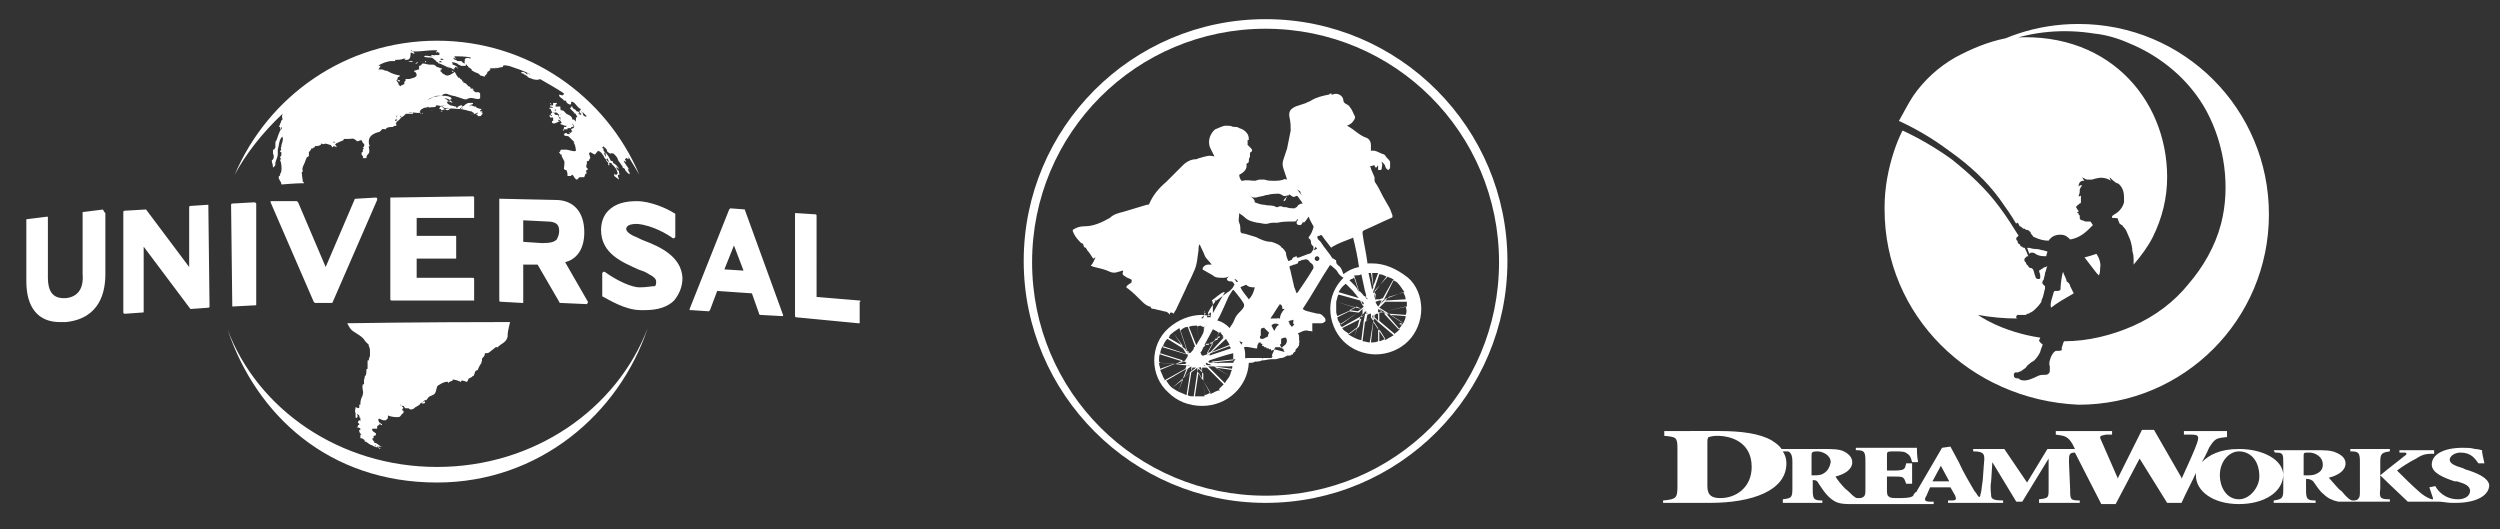 <?xml version="1.0" encoding="utf-8"?>
<!-- Generator: Adobe Illustrator 28.4.1, SVG Export Plug-In . SVG Version: 6.00 Build 0)  -->
<svg version="1.1" id="Layer_1" xmlns="http://www.w3.org/2000/svg" xmlns:xlink="http://www.w3.org/1999/xlink" x="0px" y="0px"
	 viewBox="0 0 208.8 44.2" style="enable-background:new 0 0 208.8 44.2;" xml:space="preserve">
<rect x="0" y="0" width="208.8" height="44.2" fill="#333333" stroke="none"/>
<style type="text/css">
	.st0{fill:#FFFFFF;}
</style>
<g>
	<g>
		<path class="st0" d="M8.8,17.8v5.1c0,1.4-0.4,3.7-3.3,4c-0.2,0-0.3,0-0.5,0c-1.8,0-2.8-1.2-2.8-3.4v-5.1c0-0.1,0-0.1,0.1-0.1
			l1.6-0.2c0,0,0.1,0,0.1,0c0,0,0,0.1,0,0.1v5c0,1.1,0.4,1.7,1.3,1.7c0.1,0,0.1,0,0.2,0c1-0.1,1.5-0.8,1.4-2v-5.1
			c0-0.1,0-0.1,0.1-0.1l1.6-0.2C8.7,17.7,8.7,17.7,8.8,17.8C8.8,17.7,8.8,17.7,8.8,17.8z M17.4,17.1C17.4,17,17.4,17,17.4,17.1
			l-1.5,0.1c0,0-0.1,0-0.1,0.1v5l-3.6-4.8c0,0-0.1,0-0.1,0l-1.7,0.1c-0.1,0-0.1,0.1-0.1,0.1v8.4c0,0,0,0.1,0.1,0.1c0,0,0,0,0.1,0
			l1.4-0.1c0.1,0,0.1,0,0.1-0.1v-5.4l3.9,5.2c0,0,0.1,0,0.1,0l1.4-0.1c0.1,0,0.1-0.1,0.1-0.1L17.4,17.1
			C17.5,17.1,17.4,17.1,17.4,17.1z M19.4,25.6C19.4,25.6,19.5,25.6,19.4,25.6l1.9-0.1c0.1,0,0.1,0,0.1-0.1V17c0,0,0,0-0.1-0.1
			c0,0,0,0-0.1,0L19.4,17c-0.1,0-0.1,0.1-0.1,0.1L19.4,25.6C19.4,25.5,19.4,25.5,19.4,25.6z M22.6,16.8c0,0,0,0.1,0,0.1l3.6,8.3
			c0,0,0.1,0.1,0.1,0.1l1.4,0c0,0,0.1,0,0.1-0.1l3.7-8.5c0,0,0-0.1,0-0.1c0,0,0-0.1-0.1-0.1l-1.7,0.1c0,0-0.1,0-0.1,0.1l-2.4,5.6
			l-2.3-5.4c0,0-0.1-0.1-0.1-0.1L22.6,16.8C22.6,16.8,22.6,16.8,22.6,16.8z M32.6,16.5C32.6,16.6,32.6,16.6,32.6,16.5l0,8.5
			c0,0.1,0.1,0.1,0.1,0.1h6.8c0,0,0,0,0.1,0c0,0,0-0.1,0-0.1v-1.7c0-0.1-0.1-0.1-0.1-0.1h-4.7l0-1.6h3.2c0,0,0.1,0,0.1,0
			c0,0,0,0,0-0.1v-1.7c0-0.1,0-0.1-0.1-0.1h-3.2v-1.5h4.7c0,0,0.1,0,0.1,0c0,0,0-0.1,0-0.1v-1.6c0-0.1-0.1-0.1-0.1-0.1L32.6,16.5
			C32.7,16.5,32.6,16.5,32.6,16.5z M44.9,22.1l-1.2,0v3.1c0,0,0,0.1,0,0.1c0,0-0.1,0-0.1,0l-1.8-0.1c-0.1,0-0.1-0.1-0.1-0.1v-8.4
			c0,0,0-0.1,0-0.1c0,0,0.1,0,0.1,0l4.6,0.1c1.5,0,2.4,1,2.4,2.7c0,1.6-0.8,2.3-1.6,2.5l1.9,3.3c0,0,0,0.1,0,0.1
			c0,0-0.1,0.1-0.1,0.1l-2.2-0.1c0,0-0.1,0-0.1-0.1L44.9,22.1z M45.2,20.3c0.1,0,0.1,0,0.2,0c0.6,0,0.9-0.1,1.1-0.3
			c0.1-0.2,0.2-0.4,0.2-0.7c0-0.4-0.1-0.8-1-0.8l-2-0.1v1.8L45.2,20.3z M53.8,20.1c-0.3-0.1-0.6-0.3-0.9-0.4
			c-0.4-0.2-0.6-0.4-0.6-0.6c0,0,0-0.1,0.1-0.2c0.1-0.1,0.3-0.2,0.8-0.2c1.3,0.1,2.6,0.9,3,1.2c0,0,0.1,0,0.1,0c0,0,0.1-0.1,0.1-0.1
			v-1.9c0,0,0-0.1-0.1-0.1c-0.6-0.4-2-1-3.1-1c-1,0-1.8,0.2-2.4,0.8c-0.4,0.4-0.6,1-0.6,1.6c0,2,1.8,2.7,3.1,3.3
			c0.3,0.1,0.6,0.2,0.9,0.4c0.4,0.2,0.6,0.4,0.6,0.6c0,0.2,0,0.3-0.1,0.4C54.4,23.9,54,24,53.4,24c-0.6,0-1.8-0.5-2.9-1.3
			c0,0-0.1,0-0.1,0c0,0-0.1,0.1-0.1,0.1v1.9c0,0,0,0.1,0.1,0.1c0.4,0.2,1.8,1.1,3.1,1.1c0.1,0,0.2,0,0.4,0c1.1,0,1.9-0.3,2.4-0.8
			c0.4-0.5,0.7-1.1,0.7-1.9C56.9,21.4,55.1,20.6,53.8,20.1z M62.2,17.5l3.2,8.8c0,0,0,0.1,0,0.1c0,0-0.1,0-0.1,0l-1.8-0.1
			c0,0-0.1,0-0.1-0.1l-0.6-1.7l-2.9-0.2l-0.6,1.6c0,0-0.1,0.1-0.1,0.1l-1.5-0.1c0,0-0.1,0-0.1,0c0,0,0-0.1,0-0.1l3.3-8.3
			c0,0,0.1-0.1,0.1-0.1l1.3,0.1C62.2,17.5,62.2,17.5,62.2,17.5z M62.1,22.6l-0.8-2.1l-0.8,2L62.1,22.6z M71.8,25.1l-3.6-0.3V18
			c0-0.1-0.1-0.1-0.1-0.1l-1.6-0.1c0,0-0.1,0-0.1,0c0,0,0,0.1,0,0.1v8.5c0,0.1,0.1,0.1,0.1,0.1l5.2,0.5c0,0,0.1,0,0.1,0
			c0,0,0-0.1,0-0.1v-1.7C71.9,25.2,71.9,25.1,71.8,25.1z M30,34.1L30,34.1L30,34.1L30,34.1z M30.4,35.1L30.4,35.1
			C30.4,35.1,30.4,35.1,30.4,35.1L30.4,35.1z M30.3,35.6L30.3,35.6L30.3,35.6L30.3,35.6z M38.5,31.9c-0.2-0.1-0.5-0.2-0.7-0.2v0
			c0,0,0,0,0,0.1c-0.1,0-0.2,0.1-0.3,0.1c0,0,0,0,0,0c0,0,0,0.1,0,0.1c0,0-0.1-0.1-0.1-0.1c-0.2-0.1-0.9,0.3-0.9,0.4
			c0,0.1-0.1,0.3-0.1,0.4c0,0,0,0,0,0c-0.1,0.3-0.3,0.3-0.5,0.4c-0.2,0.1-0.2,0.3-0.4,0.4c-0.1,0.1-0.3,0.1-0.4,0.2
			c0,0.1-0.1,0.1-0.2,0.2c-0.1,0-0.1,0.1-0.2,0.1c-0.1,0.1-0.2,0.2-0.4,0.2c-0.1,0-0.1-0.1-0.2-0.1c-0.1,0-0.1,0-0.2,0
			c-0.1,0-0.1-0.1-0.2-0.2c-0.1,0-0.1,0-0.2,0c0-0.1,0-0.1-0.1-0.1c0,0,0,0,0,0c0,0,0,0,0,0c0.1,0.1,0.3,0.2,0.3,0.3
			c0,0-0.1,0-0.1,0.1c0,0.1,0,0.1,0.1,0.1v0.2c-0.1,0-0.2,0.2-0.3,0.3c-0.2,0.1-0.8,0-1-0.1c0,0,0,0,0,0.1c0,0,0,0,0,0
			c0,0.1,0,0.2-0.1,0.2c0,0,0,0,0,0c0,0,0,0,0,0c0,0,0,0.1-0.1,0.1c-0.1,0-0.2,0-0.2,0c-0.1,0-0.3-0.2-0.4-0.1c0,0.1,0,0.2,0.1,0.3
			c0.1,0,0.1,0.1,0.1,0.1c0,0,0,0,0.1,0v0c0,0,0,0-0.1,0c0,0,0.1,0,0.1,0c0,0,0,0,0,0c0,0,0,0.1,0,0.1c0,0,0,0,0,0c0,0-0.1,0-0.1,0
			c0-0.1-0.1-0.1-0.1-0.1c0,0-0.1,0-0.1,0l0,0c0,0,0.1,0,0.1,0.1c-0.1,0-0.1,0-0.2,0.1c0,0.1,0,0.1,0,0.2c0,0,0,0-0.1,0c0,0,0,0,0,0
			h0c-0.1,0-0.2,0-0.3,0c-0.1,0.2,0.2,0.3,0.3,0.4c0,0.1,0,0.1,0,0.1c0,0.1-0.2,0.1-0.2,0.1c0,0.1,0,0.1,0,0.2c-0.1,0-0.1,0-0.1,0
			c0,0,0,0,0,0c0,0.2,0.1,0.2,0.2,0.3c0,0-0.1,0-0.1,0l0,0c0,0,0,0,0,0c0.1,0.1,0.1,0.1,0.2,0.1c0,0,0,0,0,0
			c0.2,0.1,0.3,0.3,0.6,0.3v0l0,0h0c0,0-0.1,0-0.1,0v0c0,0,0,0-0.1,0l0,0c0,0-0.1,0-0.2,0c0,0,0,0,0.1,0.1c-0.1,0-0.5-0.1-0.6-0.2
			c0,0,0,0,0,0c-0.1,0-0.4-0.2-0.5-0.3c0,0,0,0,0,0c-0.1,0-0.1,0-0.2-0.1c0.1,0,0.1,0,0.2,0.1c-0.1-0.1-0.1-0.1-0.2-0.2c0,0,0,0,0,0
			c-0.1,0-0.1-0.1-0.2-0.1l0,0c0,0,0.1,0,0.1,0l0,0c0,0,0,0-0.1,0c0,0-0.1,0-0.1,0c0-0.1,0-0.1,0-0.2l0,0c0,0,0,0,0-0.1
			c0,0,0,0.1,0,0.1c0,0,0,0,0,0c0,0,0-0.1,0-0.1c0,0,0.1,0,0.1,0c0,0-0.1-0.1-0.1-0.1c-0.1-0.1-0.1-0.2-0.1-0.3c0,0,0,0,0,0
			c0,0,0,0,0,0v0c0.1,0,0.1,0,0.1,0c0,0,0-0.1,0-0.1c0,0,0,0,0,0c0,0,0,0,0,0c0,0-0.1-0.1-0.2-0.1c0,0,0,0,0,0c0,0,0,0-0.1,0v0
			c0,0,0,0,0.1-0.1c0,0,0,0,0-0.1l0.1,0c0-0.1,0-0.1,0-0.1c0,0-0.1-0.1-0.1-0.1c0-0.1,0-0.1,0.1-0.2c0.1,0,0.1,0.1,0.1,0.1
			c0,0,0,0.2,0,0.2c0-0.2,0-0.3,0-0.5c0,0,0,0-0.1,0c0.1,0,0-0.1,0-0.2c0,0,0,0,0,0c0,0,0,0-0.1-0.1c0,0,0,0,0,0c0,0,0,0,0,0
			c0,0-0.1,0-0.1,0c0,0,0,0,0,0c0.1,0.1,0.1,0.2,0,0.3c0,0,0,0,0,0c-0.1,0-0.1,0-0.1-0.1c0-0.1,0-0.2,0-0.3c0,0,0,0,0,0v0
			c-0.1-0.2,0-0.3,0-0.5C30.1,34.2,30,34,30,33.8l0,0c0,0,0.1,0,0.1,0v-0.1c0,0,0,0,0,0c0-0.3,0.1-0.5,0.2-0.7c0,0,0-0.1,0-0.1
			c0.1-0.2-0.1-0.4,0-0.8c0.1,0,0,0,0.1,0c0-0.2,0-0.2,0-0.4c0.1-0.1,0-0.2,0.1-0.3c0.1-0.1,0.1-0.3,0.1-0.4c0,0,0-0.1,0-0.1
			c0-0.1,0.1-0.1,0.1-0.1c0-0.1,0-0.2,0-0.3c0-0.1,0-0.2,0-0.3h0c0-0.1,0-0.1,0-0.1c0.1,0,0,0,0.1,0c0-0.2,0.1-0.3,0.1-0.4
			c0-0.1,0-0.1,0-0.1c0-0.1,0-0.2,0-0.2c0-0.2,0-0.3-0.1-0.5c0,0,0-0.1,0-0.1c-0.1-0.1-0.2-0.2-0.3-0.3c-0.2-0.4-0.7-0.6-1.1-0.9
			c-0.2-0.2-0.3-0.4-0.4-0.6c0,0,5.8-0.1,13.6-0.1c0,0-0.2,0.8-0.2,1c0,0.1,0,0.1,0,0.2c-0.1,0.4-0.3,0.5-0.6,0.7
			c-0.1,0.1-0.2,0.1-0.2,0.2c-0.1,0-0.1,0-0.2,0l-0.5,0.4c-0.1,0.1-0.2,0.1-0.4,0.1c0,0.2-0.1,0.3-0.2,0.4c-0.1,0.1,0,0.2-0.1,0.4
			c0,0.1-0.1,0.1-0.1,0.2c-0.1,0.1-0.1,0.2-0.2,0.4c-0.3,0.1-0.2,0.2-0.3,0.4c0,0.1-0.1,0.1-0.1,0.1c-0.1,0.1-0.1,0.1-0.3,0.2
			c-0.1,0-0.1,0.2-0.2,0.3C38.7,31.8,38.5,31.7,38.5,31.9C38.5,31.9,38.5,31.9,38.5,31.9z M31.3,37.2L31.3,37.2
			C31.2,37.2,31.2,37.2,31.3,37.2C31.2,37.2,31.2,37.2,31.3,37.2L31.3,37.2z M31.4,37.2L31.4,37.2L31.4,37.2c-0.1,0-0.1,0-0.1,0
			C31.4,37.3,31.4,37.3,31.4,37.2z M31.6,37.6L31.6,37.6L31.6,37.6z M31.6,37.4c0-0.1,0-0.1-0.1-0.1C31.5,37.3,31.5,37.4,31.6,37.4
			l0,0.1C31.6,37.4,31.6,37.4,31.6,37.4L31.6,37.4c0.1,0.1,0.1,0.1,0.1,0.2C31.7,37.5,31.7,37.5,31.6,37.4c0.1,0.1,0.1,0.1,0.2,0.1
			C31.7,37.4,31.6,37.4,31.6,37.4z M31.6,37.2C31.6,37.2,31.6,37.2,31.6,37.2L31.6,37.2C31.6,37.3,31.6,37.3,31.6,37.2
			C31.6,37.3,31.6,37.3,31.6,37.2C31.6,37.3,31.6,37.2,31.6,37.2C31.6,37.2,31.6,37.2,31.6,37.2z M32.6,34.9
			C32.6,34.8,32.6,34.8,32.6,34.9C32.6,34.9,32.6,34.9,32.6,34.9z M35.6,33.4c0,0-0.1,0-0.1,0c-0.1,0.1-0.2,0.2-0.3,0.3
			c0,0,0,0,0.1,0c0.1,0,0.2,0,0.2-0.1v-0.1C35.5,33.5,35.5,33.5,35.6,33.4L35.6,33.4z M36.3,32.8L36.3,32.8
			C36.3,32.9,36.3,32.8,36.3,32.8z M36.4,32.8C36.3,32.8,36.3,32.8,36.4,32.8C36.3,32.8,36.3,32.8,36.4,32.8z M38.2,31.8L38.2,31.8
			L38.2,31.8L38.2,31.8z M32.6,37.8L32.6,37.8c0,0-0.1,0-0.1,0C32.5,37.8,32.6,37.8,32.6,37.8z M30.2,35.5L30.2,35.5
			C30.2,35.5,30.2,35.5,30.2,35.5L30.2,35.5z M30.2,35.3C30.2,35.3,30.2,35.3,30.2,35.3C30.1,35.3,30.1,35.3,30.2,35.3L30.2,35.3
			L30.2,35.3z M38,31.8L38,31.8L38,31.8L38,31.8z M37.9,31.8L37.9,31.8C37.9,31.8,37.9,31.8,37.9,31.8L37.9,31.8L37.9,31.8z
			 M52.3,14.1C52.3,14.1,52.3,14.1,52.3,14.1C52.3,14.2,52.3,14.2,52.3,14.1L52.3,14.1C52.3,14.1,52.3,14.1,52.3,14.1L52.3,14.1z
			 M52.6,14C52.5,13.9,52.5,13.9,52.6,14L52.6,14C52.5,13.9,52.5,13.9,52.6,14z M52.4,13.5C52.4,13.4,52.4,13.5,52.4,13.5L52.4,13.5
			z M23.6,9.5c-1.7,1.6-3.1,3.4-4,5.1C22.4,8,28.9,3.4,36.5,3.4c7.6,0,14.1,4.6,16.9,11.2c-0.4-0.7-0.8-1.3-1.2-2
			c0.1,0.1,0.1,0.2,0.2,0.3c0,0.1,0.1,0.2,0.1,0.2c0,0,0,0.2,0,0.3c0,0,0-0.1,0-0.1c-0.1,0-0.1-0.1-0.2-0.1c0,0,0,0-0.1,0.1
			c0,0.1,0.1,0.1,0.1,0.2c-0.1,0-0.1,0-0.2-0.1c0,0.2,0.2,0.3,0.2,0.4c0,0,0,0,0,0c0.1,0.1,0.2,0.3,0.3,0.4c0,0-0.1-0.1-0.1-0.1
			c0,0,0,0.1,0,0.1c0,0-0.1,0-0.1-0.1l0,0c0,0,0.1,0.1,0.1,0.2v0l0,0c0,0,0,0,0,0c0.1,0.1,0.1,0.2,0.1,0.3c0,0,0-0.1-0.1-0.1
			c0,0,0,0,0,0.1l0,0c0-0.1,0-0.1-0.1-0.2c0,0,0,0.1,0,0.1h0l0,0c0-0.1-0.1-0.2-0.2-0.3l0,0c0-0.1,0-0.1,0-0.1
			c-0.1,0-0.1-0.1-0.2-0.1c0,0,0-0.1,0-0.1c0,0,0,0,0,0c-0.1-0.1-0.2-0.3-0.3-0.4c-0.1-0.1-0.1-0.3-0.2-0.4
			c-0.1-0.1-0.2-0.3-0.4-0.3c0,0,0,0-0.1,0c0,0,0,0,0.1,0c0,0,0,0,0,0c0,0,0,0-0.1,0c0,0,0,0,0,0.1l0,0c0,0,0-0.1-0.1-0.1l0,0
			c-0.1-0.1-0.2-0.1-0.2-0.2c0-0.1-0.1-0.2-0.2-0.3c0,0,0,0.1,0,0.1l0,0c0,0,0-0.1,0-0.1c0,0,0,0,0,0.1l0,0c0-0.1-0.1-0.2-0.1-0.2
			c0,0,0,0,0,0c0,0,0,0.1-0.1,0.1c0,0.1,0.1,0.1,0.1,0.1c0,0,0,0,0,0.1c0,0.2,0.2,0.2,0.3,0.4c0.1,0.1,0.2,0.3,0.3,0.5
			c0.1,0.1,0.1,0,0.2,0.1c0,0.1,0,0.1,0,0.1c0.2,0.1,0.4,0.3,0.5,0.5c-0.1,0-0.2-0.2-0.2-0.2l0,0c0,0.1,0,0.2,0,0.2
			c0.1,0.1,0.1,0.1,0.2,0.2c0,0,0,0,0,0.1c0,0.1,0.1,0.2,0,0.2c0,0-0.1,0-0.1,0c0,0.2,0.1,0.3,0.1,0.4c0,0-0.4-0.3-0.4-0.3
			c0,0,0-0.1,0-0.1h0c0,0,0,0,0,0c0,0,0,0,0-0.1c0.1,0.1,0.1,0.1,0.2,0.1c0-0.1,0.1-0.1,0.1-0.1c-0.1-0.4-0.2-0.5-0.5-0.8
			c0,0,0-0.1-0.1-0.1c0,0-0.1,0-0.1,0c0,0-0.4-0.4-0.4-0.4c-0.1-0.2-0.3-0.6-0.6-0.6v0c0,0,0,0.1,0,0.1c-0.1,0-0.1,0.1-0.2,0.2
			c-0.1,0-0.2-0.1-0.4-0.2c0,0-0.1,0.1-0.1,0.1c0,0.1,0.1,0.3,0.1,0.4c0,0-0.1,0.1-0.1,0.2c-0.1,0.1-0.1,0-0.2,0.1
			c0.1,0.2-0.2,0.4,0.1,0.6c0,0.1-0.1,0.1-0.1,0.1c-0.1,0.1,0,0.2,0,0.3c-0.1,0-0.1,0-0.1,0c0,0.1-0.1,0.2-0.1,0.3c0,0,0,0-0.1,0
			c0,0,0,0,0,0c-0.1,0-0.2,0-0.3,0c0,0-0.2,0.2-0.2,0.2c-0.2,0-0.3-0.4-0.4-0.4c-0.1,0-0.1,0.1-0.1,0.1c-0.1,0-0.2,0-0.3,0
			c0-0.2,0-0.3-0.1-0.5c0,0,0,0-0.1,0c0,0-0.1-0.1-0.1-0.1c0-0.1,0.1-0.6,0-0.7c-0.1-0.2-0.2-0.3-0.2-0.5c0,0,0,0-0.1,0
			c0-0.1-0.1-0.1-0.1-0.2l0,0c0,0,0.1,0,0.1-0.1c0,0,0-0.1,0.1-0.1c0.1,0,0.1,0,0.1,0c0.1,0,0.2,0,0.3,0c0.2,0,0.6,0.2,0.8,0.1
			c0-0.3-0.1-0.6-0.2-0.7c0,0,0.1,0,0.1,0c0,0-0.5-0.5-0.5-0.5c-0.2-0.1-0.3,0-0.4-0.1c0,0,0,0,0.1,0c-0.1-0.1-0.1,0-0.1-0.1h0
			c0.1-0.1,0.2-0.1,0.2-0.1c0,0,0.1,0.1,0.1,0.1c0.1,0,0.1,0,0.2,0l0,0c0-0.1-0.1-0.2-0.2-0.2c0,0,0,0,0,0c0.1,0,0.2,0.1,0.3,0.1
			c0,0,0,0,0,0c0,0,0-0.1,0-0.1c0.1,0,0.1,0,0.1,0c0-0.1-0.1-0.1-0.1-0.2c0.1-0.1,0.2-0.1,0.2-0.1c0.1-0.1,0-0.3-0.1-0.4h0l0,0
			c0,0.1,0.1,0.2,0.1,0.3c0,0,0.1,0,0.1,0c0,0,0,0,0-0.1c0,0,0,0,0.1,0c0,0,0-0.1,0-0.1c0,0,0,0-0.1,0c0,0,0,0,0-0.1c0,0,0,0,0,0
			c0,0,0.1,0,0.1,0V9.8c0.1,0,0.1,0,0.1,0c0-0.1,0,0,0-0.1c-0.1-0.1-0.1-0.1-0.1-0.2c0,0-0.1,0-0.1,0c0-0.1-0.4-0.4-0.4-0.5
			c0,0,0,0,0.1,0h0c0,0,0-0.1,0-0.1c0,0,0,0,0.1,0c0,0.2,0.2,0.2,0.3,0.3l0,0c0,0,0,0,0,0c0,0,0,0.1,0.1,0.1c0.1,0,0.2,0.1,0.2,0.2
			c-0.1,0-0.1-0.1-0.2-0.1l0,0c0,0,0.1,0,0.1,0.1c0,0,0,0,0,0c0.1,0,0.1,0.1,0.2,0.1c0,0,0,0,0,0c0,0,0,0,0.1,0c0,0,0,0.1,0,0.1
			c0,0,0,0,0,0c0-0.1,0-0.1,0-0.1c0,0,0.1,0,0.1,0V9.6c0,0,0.1,0.1,0.1,0.1c0,0,0,0,0,0c0.1,0,0.1,0.1,0.2,0c0,0,0,0,0,0
			c-0.1-0.1-0.3-0.3-0.4-0.4l0.1,0.1v0c0,0-0.1,0-0.1,0c0-0.1-0.1-0.1-0.1-0.1c0,0,0,0,0.1,0.1c0,0,0,0,0,0c0,0,0.1,0.1,0.1,0.1v0.1
			c0,0,0,0-0.1,0c0,0-0.1,0-0.1-0.1c0.1,0,0,0,0.1,0c-0.1,0-0.2-0.1-0.2-0.2c0,0,0-0.1,0.1-0.1c0,0,0-0.1,0-0.1
			c-0.3-0.1-0.4-0.5-0.7-0.6c0,0,0,0,0,0c0,0,0,0-0.1,0c0,0.1,0,0.1,0,0.2c-0.1,0.1-0.4-0.1-0.4-0.2c0,0,0-0.1-0.1-0.1
			c0,0,0,0-0.1,0c-0.1-0.2-0.3-0.2-0.4-0.4c0,0,0-0.1,0-0.1C47.1,8,47,8,47,7.9c0,0,0.1,0,0.1,0c0,0,0,0,0-0.1
			c-0.6-0.4-1.3-0.8-2-1.2c-0.3,0.2-0.9-0.1-1.1-0.2c0,0,0,0,0,0c0,0,0.1,0,0.1,0l0,0c-0.1-0.1-0.2-0.1-0.4-0.2l0,0
			c0.1,0,0.2,0,0.2,0c-0.1,0-0.3-0.1-0.4-0.1c0,0,0.1-0.1,0.1-0.1c0,0,0.1,0,0.1,0c0,0,0,0-0.1,0c0.2,0,0.3,0.1,0.4,0.2
			c0,0,0,0,0.1,0c0,0,0,0-0.1-0.1c0.1,0,0.1,0,0.2,0.1c0,0,0,0,0,0c0,0,0.1,0,0.1,0c-0.6-0.3-1.2-0.5-1.8-0.7c-0.2,0-0.3-0.1-0.5,0
			v0.1c-0.2,0-0.4,0.1-0.6,0.1l0,0c0,0,0-0.1,0.1-0.1c0,0,0,0-0.1,0c0,0,0,0,0,0.1c-0.1,0-0.2,0-0.3,0c0,0,0,0,0,0c0,0,0,0,0,0
			c-0.1,0-0.1,0-0.2,0l0,0c0,0,0.1,0.1,0.1,0.1c0,0,0,0,0,0c0,0,0,0-0.1,0c0,0,0,0,0,0.1c-0.1,0-0.1,0.1-0.2,0.1c0,0.1,0,0.1,0,0.1
			c-0.1,0.1-0.1,0.2-0.2,0.2c0,0,0,0,0,0.1l0,0c-0.1,0-0.3-0.1-0.4-0.1c0,0,0,0,0,0C40,6.1,39.8,6.1,39.6,6c0,0,0,0,0,0
			c-0.1-0.1-0.2-0.1-0.2-0.1c0,0,0-0.1,0-0.1c-0.1-0.1-0.3-0.2-0.3-0.2c0,0,0-0.1,0-0.1c0,0,0,0-0.1,0c0,0,0-0.1,0-0.1
			c-0.1,0-0.2-0.1-0.2-0.2c0,0,0,0,0-0.1c0,0,0,0,0.1,0c0,0-0.1,0-0.1-0.1c0.1-0.2,0.2-0.2,0.5-0.1c0-0.1,0-0.1,0-0.1l0,0
			c0,0,0,0,0,0c-0.5-0.1-1-0.1-1.5-0.1l0,0c0.1,0,0.2,0,0.2,0.1l0,0c0,0-0.1,0-0.1,0l0,0c0.1,0,0.1,0,0.2,0.1l0,0
			c-0.1,0-0.1,0-0.2-0.1c0,0,0,0,0,0.1c0,0,0,0-0.1,0c0.1,0,0.2,0.1,0.2,0.1l0,0c0.1,0,0.1,0,0.2,0.1c0.1,0,0.1,0,0.2,0c0,0,0,0,0,0
			l0,0c0.1,0,0.2,0,0.2,0.1c0,0,0,0,0,0c0.1,0,0.1,0.1,0.2,0.1h0.1c0,0,0,0,0,0c0.1,0,0.2,0,0.2,0.1c-0.1,0-0.1,0-0.2,0
			c0,0,0,0,0,0.1l0,0c0,0,0,0,0,0c0,0,0,0,0,0c0,0-0.1,0-0.1,0v0c-0.1,0-0.1,0-0.2,0c0,0,0,0,0,0c0,0,0,0,0,0c0,0,0,0-0.1,0
			c-0.1-0.1-0.3-0.1-0.3-0.2c-0.1,0-0.2-0.1-0.4-0.1c0,0,0,0,0,0l0,0c0,0-0.1,0-0.1,0c0.1,0,0.1,0.1,0.1,0.2c0.1,0,0.3,0.1,0.4,0.2
			v0c0,0,0,0-0.1,0c0,0,0,0,0,0c0.1,0,0.1,0.1,0.2,0.1l-0.1,0c0,0,0,0,0,0c0,0,0,0-0.1-0.1c0,0,0,0-0.1,0c0,0,0,0,0,0v0
			c0,0,0,0,0,0.1c0,0-0.1,0-0.1,0c0,0.1,0.1,0.1,0.1,0.1l0,0c0,0,0,0-0.1,0c-0.2-0.1-0.4-0.2-0.6-0.3v0c-0.1,0-0.1-0.1-0.2-0.1
			c0,0,0,0,0,0c0.2,0.1,0.4,0.2,0.5,0.3c0,0,0,0,0,0c-0.3-0.1-0.6-0.3-0.9-0.4c0,0,0,0,0,0h0c-0.1,0-0.1,0-0.1-0.1c0,0,0,0,0,0
			c-0.1,0-0.1,0-0.2-0.1c0,0,0.1,0,0.1,0c-0.1,0-0.2-0.1-0.3-0.2c-0.1-0.1-0.3-0.1-0.4-0.1c-0.1,0-0.3,0-0.4-0.1c0,0,0,0,0,0
			c0.2-0.1,0.4,0,0.6,0c0.1,0,0.2,0,0.3,0c0,0-0.1-0.1-0.1-0.1l0,0c0.2,0,0.3,0,0.5,0c0,0,0-0.1,0-0.2c-0.1,0-0.1,0-0.2-0.1
			c0,0,0,0,0,0.1c0,0,0.1,0,0.1,0l0,0c-0.1,0-0.2,0-0.2-0.1c0.1,0,0.1,0,0.1,0c0,0,0-0.1,0-0.1c-0.1,0-0.1,0-0.2,0h0
			c0,0,0.1,0,0.1,0c0,0,0,0,0,0c0,0-0.1,0-0.2,0c-0.5,0-1,0.1-1.5,0.1c-0.1,0-0.1,0-0.2,0l0,0c0,0,0,0,0,0l0,0c0,0,0,0,0,0
			c0,0-0.1,0-0.1-0.1c0,0-0.1,0-0.1,0c0,0,0,0,0,0c0.1,0.1,0.2,0.1,0.3,0.2c0,0,0,0.1,0,0.1c0.1,0,0.1,0,0.2,0c0,0,0,0,0,0
			c-0.2,0-0.3,0-0.4-0.1c0,0,0.1,0,0.1,0c-0.1,0-0.1,0-0.2,0C34.3,5,34.1,5,33.9,5c0,0,0,0,0,0c0,0,0,0,0,0c-0.1,0-0.2,0-0.3,0
			c0,0,0.1,0,0.2,0c0-0.1,0.1-0.1,0.2-0.1c-0.1,0-0.2,0-0.3,0c-0.2,0.1-0.5,0.1-0.6,0.1c0,0-0.1,0-0.1,0c0,0,0,0,0,0.1
			c-0.1,0-0.2,0-0.2,0c0,0,0,0-0.1,0l0,0c-0.3,0-0.9,0.2-1.1,0.4v0c0.1,0,0.2,0,0.2,0c-0.1,0.1-0.1,0.2-0.2,0.3c0.1,0,0.2,0,0.3,0
			c0.1,0,0.2,0.1,0.3,0.1C32.4,5.9,32.4,6,32.5,6c0.1,0.1,0.7,0.3,0.9,0.3c0,0.1-0.1,0.1-0.2,0.2c0,0,0,0.1,0,0.1
			c0,0.1-0.1,0.1-0.1,0.1c0.1,0.2,0.2,0.2,0.2,0.4c0,0,0.1,0,0.1,0.1c0.1,0,0.1-0.1,0.2-0.1c0,0,0,0,0,0.1l0,0V7.1
			c0.1,0,0.1-0.1,0.2-0.1c-0.1-0.1,0-0.2,0.1-0.3c-0.1,0,0-0.1,0-0.1h0c0.1,0,0.2,0,0.3,0c0.3-0.1,0.5-0.1,0.6-0.3
			c0-0.2-0.1-0.3-0.2-0.3c0,0,0,0,0-0.1c0.1,0,0.3-0.1,0.4-0.1C35,5.6,35,5.6,35,5.5c0.1,0,0.1,0,0.2-0.1c0,0,0,0,0,0c0,0,0,0,0,0
			c0,0,0,0,0.1-0.1c0.2,0,0.4,0.1,0.6,0.1c0.1,0,0.2,0,0.3,0c0.1,0,0.3,0.2,0.3,0.2c0,0,0,0,0,0l0,0c0.1,0,0.3,0.1,0.3,0.1
			c0,0,0.1,0,0.1,0c0,0,0,0,0,0.1c0,0-0.1,0-0.1,0c0,0.1,0,0.1,0,0.2c0,0,0,0,0.1,0c0,0,0,0.1,0,0.1c0.1,0,0.1,0.1,0.2,0.1
			c0.3,0.3,0.7-0.1,0.9-0.2c0,0.1,0.2,0.4,0.3,0.5h0.1c0,0.1,0.1,0.1,0.2,0.2c0,0.1,0,0.1,0,0.1c0,0,0,0,0.1,0c0,0.1,0,0.1,0,0.1
			c0,0,0,0,0,0c0.1,0,0.3,0.1,0.3,0.2c0,0,0,0,0,0c0.1,0,0.1,0.1,0.1,0.1c0,0,0.1,0,0.2,0.1c0,0,0,0,0,0.1c0.1,0,0.1,0,0.2,0
			c0,0.1,0.1,0.1,0.2,0.1c-0.1,0-0.2,0-0.3,0c0.1,0,0.2,0.1,0.3,0.2c0.1,0,0.1,0,0.2,0c0,0,0,0,0,0c0.1,0,0.1,0,0.2,0.1
			c0,0.1,0,0.2,0,0.3c0,0,0,0,0,0c0,0,0,0,0,0.1c-0.2,0.2-0.6-0.1-0.9,0c-0.1,0-0.2,0.1-0.3,0.1c-0.2,0-0.6-0.2-0.7-0.2
			c-0.2-0.1-0.5-0.1-0.7-0.2c-0.2-0.1-0.4-0.1-0.5,0c0,0-0.1,0.1-0.1,0.1c0,0-0.4,0-0.4,0c-0.2,0-0.7,0.3-0.8,0.3
			c0.2,0,0.3-0.1,0.5-0.2c0.4-0.1,1.3-0.2,1.5,0.1c0,0,0,0,0,0c0,0,0,0,0,0.1v0c-0.1,0-0.2,0-0.3,0c-0.1,0-0.2-0.1-0.3-0.1l0,0
			c0.1,0,0.1,0,0.2,0.1c0.2,0,0.2,0,0.3,0c0,0,0,0,0,0.1c-0.1,0-0.1,0.1-0.3,0.1v0c0.1,0,0.1,0,0.1,0c0,0,0,0-0.1,0
			c0,0,0.1,0.1,0.1,0.2c0.1,0,0.1,0,0.2,0.1l0,0h0c0,0,0,0,0,0c0.2,0,0.3,0.1,0.5,0.1c0,0.1,0,0.1,0.1,0.1c0-0.1,0.2-0.2,0.3-0.2
			c0,0,0,0,0.1,0c0,0,0,0,0,0.1c0,0-0.1,0.1-0.1,0.1c0.1,0,0.2,0.1,0.1,0.1v0c-0.2,0-0.3,0-0.4,0c0,0,0,0,0,0c0.1,0,0.1,0,0.1,0h0
			c-0.2,0-0.7-0.1-0.8,0c-0.1,0-0.1,0-0.1-0.1c0,0,0,0,0,0c0,0,0,0,0,0c-0.1,0,0,0-0.1,0.1c-0.2,0-0.3,0.1-0.4,0.1
			c-0.1,0,0,0-0.1-0.1h-0.1c0-0.1,0-0.1,0.1-0.2c0,0,0,0,0,0c0,0-0.1,0-0.1,0l0,0c0.2,0,0.4-0.1,0.6-0.1c-0.1,0-0.1,0-0.2,0l0,0
			c0,0,0.1,0,0.1,0l0,0c-0.1,0-0.4,0.1-0.6,0c0,0-0.1,0-0.2,0c0,0,0,0,0,0.1c-0.2,0.1-0.4,0-0.6,0.1c0,0,0,0,0-0.1
			c-0.2,0.1-0.3,0.1-0.4,0.1c-0.1,0.1-0.2,0.1-0.3,0.2c0,0,0,0,0,0.1c0,0-0.1,0-0.1,0v0c0.1,0,0.1,0.1,0.1,0.2c0,0,0.1,0,0.1,0
			c0.1,0,0,0,0.1-0.1c0,0,0,0,0,0c0,0,0,0,0,0.1c-0.1,0-0.2,0-0.2-0.1c-0.2,0.1-0.8-0.1-1,0c0.1,0,0.3,0,0.4,0c0,0,0,0,0,0.1
			c-0.2,0-0.5,0-0.6,0l0,0c0,0,0,0,0,0c-0.1,0.1-0.3,0.3-0.4,0.3c0,0,0,0,0-0.1c-0.1,0-0.1-0.1-0.1-0.1c0,0.1,0,0.1,0.1,0.2
			c-0.1,0.2-0.3,0.3-0.4,0.4c0,0,0,0-0.1,0l0,0c0-0.1,0.1-0.1,0.2-0.2c0,0-0.1,0-0.1,0c0-0.2,0-0.2,0.1-0.4c0,0-0.1,0.1-0.1,0.1
			c0,0,0,0.2,0,0.2c0,0-0.1,0.1-0.1,0.2c0,0,0,0,0,0c0,0,0,0,0.1,0c0,0.1,0,0.3,0,0.3v-0.1c-0.1,0-0.1,0-0.2,0c0.1,0,0.2,0,0.2,0.1
			c0,0,0,0,0,0.1c-0.1,0-0.2,0-0.3,0.1v0c0,0,0,0,0,0l0,0c-0.2,0-0.5,0-0.6,0.2c-0.4-0.1-0.3,0.1-0.5,0.2c-0.4,0.1-0.9,0.3-0.9,0.8
			c0,0.1,0,0.3,0.1,0.4c0,0,0,0-0.1,0c0,0.2,0.1,0.4,0,0.6c-0.1,0.1-0.2,0.2-0.2,0.4c0,0-0.2,0-0.3,0c0.1-0.2-0.1-0.2-0.1-0.3
			c0,0,0-0.1,0-0.1c0,0,0,0,0,0c0-0.1,0-0.1,0.1-0.1c0,0,0,0,0,0c0,0,0,0,0,0c0-0.1,0-0.2,0-0.2c0,0,0.1-0.1,0.1-0.1
			c-0.1,0,0,0-0.1-0.1l0,0c0,0,0,0,0,0.1c0,0,0,0,0,0c0-0.1,0.2-0.2,0.1-0.4c-0.1,0-0.2-0.3-0.2-0.3c-0.1,0-0.3,0.1-0.4,0.1
			c0,0,0-0.1-0.1-0.1c-0.2-0.2-0.3-0.1-0.6-0.1v-0.1l0,0c0,0,0,0.1,0,0.1c-0.1,0-0.3,0-0.4,0c0,0-0.1,0-0.1,0l0,0c0,0,0.1,0,0.1,0
			c0,0,0,0.1,0,0.1C28,12,28,12,28,12.1l0,0c0,0,0.1,0.1,0.1,0.1c0,0,0,0,0,0.1c0,0,0,0,0,0c-0.1,0-0.1-0.1-0.1-0.1
			c-0.1,0-0.1,0.1-0.1,0.1c0,0,0,0,0-0.1c0,0-0.1,0-0.1,0.1c0,0-0.1,0-0.1-0.1l0,0c0,0,0,0,0,0c0,0-0.1-0.1-0.1-0.1c0,0-0.1,0-0.1,0
			c0,0,0,0,0,0c0,0,0,0,0.1,0v0h0c-0.1,0-0.3-0.1-0.4-0.1c-0.1,0-0.3,0.1-0.3,0c0,0,0,0,0,0c0,0,0,0,0,0c0,0-0.1,0-0.1,0
			c0,0,0,0.1,0,0.1c-0.2,0.1-0.3,0.1-0.5,0.1c0,0,0,0,0,0c0,0,0,0,0,0.1c0,0,0,0-0.1,0c0,0,0,0,0-0.1c0,0,0,0,0,0.1
			c0,0.1-0.1,0.1-0.2,0.1c0,0.1-0.1,0.2-0.2,0.3c0,0.1,0,0.2,0,0.3c0,0.1-0.2,0.1-0.2,0.2c-0.1,0.2-0.1,0.3-0.2,0.5
			c-0.1,0.2-0.2,0.4-0.1,0.6c0,0-0.1,0.1-0.1,0.1c0,0.1,0.1,0.8,0.1,0.8c0,0,0.1,0,0.1,0.1c-0.7,0-1.8,0.1-1.8,0.1c0,0-0.1,0-0.1,0
			c0-0.3-0.3-0.4-0.2-0.7c0,0,0.1,0,0.1-0.1c0-0.1,0-0.1,0-0.1c0.2-0.1,0.1-1,0-1.1c0-0.1,0-0.1,0.1-0.1c-0.1-0.1-0.1-0.1-0.1-0.2
			c0.1-0.1,0.1-0.1,0.1-0.3h0c0,0,0-0.1,0-0.1c0,0,0,0-0.1,0c0-0.1,0-0.1,0.1-0.2l0,0c0,0,0,0,0,0c-0.1-0.1,0-0.2,0-0.3
			c0,0,0,0-0.1,0.1c0,0,0,0,0,0c0,0,0.1-0.1,0.1-0.1c0-0.2,0.2-0.5,0.1-0.7c0,0,0,0,0,0c0,0,0,0,0-0.1c-0.3,0.2-0.3,0.8-0.4,1.1
			c0,0.1,0,0.3,0,0.4c0,0.2-0.2,0.6-0.2,0.7c0,0,0,0,0-0.1c0,0,0,0,0,0.1c0,0.3,0,0.2-0.2,0.4h0c0-0.3-0.1-0.4-0.1-0.6
			c0.2-0.1,0.2-0.4,0.1-0.6c0,0,0,0,0,0c0-0.1,0-0.2,0-0.3c0,0,0.1,0,0.1,0c0-0.1,0.1-0.1,0.1-0.2c0-0.1,0-0.2,0-0.3
			c0-0.1,0-0.2,0.1-0.3c0.1-0.3,0.2-0.6,0.3-0.8c0-0.2,0-0.2,0-0.3c0,0-0.1,0-0.1,0c0,0,0.2-0.5,0.2-0.5c0-0.1,0.1-0.1,0.1-0.1
			C23.5,9.6,23.6,9.6,23.6,9.5z M34.1,9.8C34.1,9.8,34.1,9.8,34.1,9.8L34.1,9.8L34.1,9.8z M37.9,9.4C37.9,9.4,37.9,9.4,37.9,9.4
			L37.9,9.4L37.9,9.4z M37.8,9.4c0,0,0.1,0,0.1,0v0C37.9,9.4,37.8,9.4,37.8,9.4C37.8,9.4,37.8,9.4,37.8,9.4z M36.8,9.3
			C36.8,9.3,36.8,9.3,36.8,9.3L36.8,9.3c0.1,0.1,0.1,0,0.2,0C37,9.3,36.9,9.3,36.8,9.3z M39.2,7.9C39.2,7.9,39.2,7.9,39.2,7.9
			L39.2,7.9C39.3,7.9,39.3,7.9,39.2,7.9z M38.5,7.7c0.1,0,0.3,0,0.4,0C38.8,7.7,38.7,7.7,38.5,7.7C38.6,7.7,38.5,7.7,38.5,7.7
			C38.5,7.8,38.5,7.7,38.5,7.7z M48.6,9.9L48.6,9.9C48.6,9.9,48.6,9.9,48.6,9.9C48.6,9.9,48.6,9.9,48.6,9.9z M47.6,13.7L47.6,13.7
			C47.6,13.7,47.6,13.8,47.6,13.7C47.6,13.8,47.6,13.7,47.6,13.7z M48.7,9.9L48.7,9.9C48.7,9.9,48.7,9.9,48.7,9.9z M52.4,14.1
			c0,0,0.1,0.1,0.1,0.1c0,0,0,0,0,0C52.5,14.1,52.5,14.1,52.4,14.1C52.5,14.1,52.4,14.1,52.4,14.1z M23.5,10.6
			c0,0.1-0.1,0.2-0.1,0.3h0C23.5,10.8,23.6,10.7,23.5,10.6z M25.1,14.3C25.1,14.3,25.1,14.2,25.1,14.3L25.1,14.3L25.1,14.3z
			 M28,11.9C28,11.9,28,11.8,28,11.9c-0.1-0.1-0.1-0.1-0.2,0C28,11.9,28,11.9,28,11.9z M34.4,4.7L34.4,4.7
			C34.4,4.7,34.4,4.7,34.4,4.7C34.4,4.7,34.4,4.7,34.4,4.7L34.4,4.7z M36.9,5.2L36.9,5.2c0-0.1-0.1-0.1-0.2-0.1c0,0,0,0,0,0.1h-0.1
			l0,0C36.7,5.2,36.8,5.2,36.9,5.2z M37.1,5C37.1,5,37.1,5,37.1,5C37.1,5,37.1,5,37.1,5C37,5,37,4.9,36.9,4.9c0,0-0.1,0-0.1,0
			c0,0,0,0,0,0.1C37,5,37,5,37.1,5z M50.8,12C50.8,12,50.8,12,50.8,12C50.8,12,50.8,12,50.8,12L50.8,12z M52.4,13.6
			C52.4,13.6,52.5,13.6,52.4,13.6L52.4,13.6C52.5,13.6,52.4,13.6,52.4,13.6L52.4,13.6z M52.3,14.2C52.3,14.2,52.3,14.2,52.3,14.2
			C52.4,14.3,52.4,14.3,52.3,14.2L52.3,14.2C52.4,14.2,52.4,14.2,52.3,14.2z M37.7,5.9C37.6,5.9,37.6,5.9,37.7,5.9
			C37.6,5.9,37.6,5.9,37.7,5.9z M52.8,14.7C52.8,14.7,52.8,14.7,52.8,14.7L52.8,14.7C52.7,14.7,52.7,14.7,52.8,14.7z M51.3,12.7
			C51.3,12.7,51.3,12.7,51.3,12.7L51.3,12.7L51.3,12.7z M50.6,13.1C50.6,13.1,50.6,13.1,50.6,13.1c0-0.1,0-0.4-0.1-0.4
			c0,0,0,0,0,0.1c0,0,0,0-0.1,0C50.5,12.8,50.5,13,50.6,13.1z M50.6,12.7L50.6,12.7L50.6,12.7C50.6,12.7,50.6,12.7,50.6,12.7z
			 M52.3,13.4C52.3,13.4,52.3,13.4,52.3,13.4C52.3,13.4,52.3,13.4,52.3,13.4L52.3,13.4z M52.3,13.6C52.3,13.6,52.4,13.6,52.3,13.6
			C52.3,13.6,52.3,13.6,52.3,13.6C52.3,13.5,52.3,13.6,52.3,13.6C52.3,13.6,52.3,13.6,52.3,13.6C52.3,13.6,52.3,13.6,52.3,13.6z
			 M32.2,37.8L32.2,37.8C32.2,37.8,32.2,37.8,32.2,37.8z M50.9,13.8c0-0.2-0.1-0.5-0.2-0.6l0,0c0,0,0,0.1,0,0.1c0,0,0,0-0.1,0
			c0,0.1,0.1,0.2,0.2,0.3c0,0.1,0,0.2,0,0.2C50.8,13.8,50.8,13.8,50.9,13.8C50.9,13.8,50.9,13.8,50.9,13.8
			C50.9,13.7,50.9,13.8,50.9,13.8z M49.2,9.4C49.2,9.5,49.2,9.5,49.2,9.4C49.3,9.5,49.3,9.5,49.2,9.4C49.3,9.5,49.3,9.5,49.2,9.4z
			 M38.9,7.5C38.9,7.5,38.9,7.5,38.9,7.5C38.9,7.5,38.9,7.5,38.9,7.5z M38.4,7.1L38.4,7.1C38.4,7,38.4,7,38.4,7.1
			C38.4,7.1,38.4,7,38.4,7.1z M38,4.9C38,4.9,38,4.9,38,4.9L38,4.9z M37.7,5.9c0,0,0.1,0.1,0.1,0.1c0,0,0,0,0.1,0c0,0,0,0,0,0
			C37.8,5.9,37.8,5.9,37.7,5.9C37.7,5.9,37.7,5.9,37.7,5.9z M37,6C37,6,36.9,6,37,6C37,6,37,6,37.1,6l0,0C37.1,6,37.1,6,37,6L37,6
			L37,6z M48.5,9C48.5,9,48.5,9,48.5,9C48.5,8.9,48.5,9,48.5,9z M46,8.9L46,8.9c0,0,0-0.1,0-0.1c0,0,0,0,0,0c0,0,0,0,0,0
			C45.9,8.8,45.9,8.9,46,8.9z M46,8.6C45.9,8.6,45.9,8.7,46,8.6c-0.1,0.1,0,0.1,0,0.1l0,0c0,0,0,0,0.1,0C46,8.7,46,8.6,46,8.6
			C46,8.6,46,8.6,46,8.6z M46.1,9.1C46.1,9,46.1,9.1,46.1,9.1L46.1,9.1L46.1,9.1z M48.6,10L48.6,10L48.6,10C48.6,10,48.6,10,48.6,10
			z M45.9,9.6L45.9,9.6c0,0.1,0,0.1,0.1,0c0,0,0,0-0.1,0.1C46,9.9,46,9.8,46.2,9.8c-0.1,0,0,0,0,0.1c0,0,0,0,0,0.1c0,0,0,0,0,0.1
			c0,0,0,0-0.1,0c0,0,0,0,0,0.1c0,0,0.1,0,0.1,0c0,0,0,0-0.1,0c0.1,0.3,0.6-0.1,0.7-0.1c0-0.1-0.1-0.3-0.2-0.4l0,0
			c0.1,0,0.1,0,0.1-0.1v0c-0.1-0.1-0.1-0.1-0.2-0.2c-0.1,0-0.1,0-0.2,0c0,0,0,0,0,0c0,0-0.1,0-0.1,0c0,0-0.1,0-0.2,0.1
			c0,0.1,0,0.1,0,0.1c0,0,0.1,0,0.1,0c0,0.1,0,0,0,0.1C46,9.6,45.9,9.6,45.9,9.6C45.8,9.6,45.8,9.6,45.9,9.6z M36.7,5.8L36.7,5.8
			L36.7,5.8C36.7,5.8,36.7,5.8,36.7,5.8z M46,9L46,9L46,9L46,9L46,9z M36.4,5.3L36.4,5.3L36.4,5.3L36.4,5.3z M34.1,5.1
			C34.1,5.1,34.1,5.1,34.1,5.1c0.2,0.1,0.3,0.1,0.4,0l0,0c-0.1,0-0.2,0-0.3,0C34.2,5.1,34.1,5.1,34.1,5.1z M34.9,5.5L34.9,5.5
			L34.9,5.5C34.9,5.5,34.9,5.5,34.9,5.5L34.9,5.5z M37.1,8.2c0.2,0.1,0.4,0.3,0.7,0.4l0,0v0C37.7,8.4,37.4,8.2,37.1,8.2L37.1,8.2z
			 M34.9,9.7L34.9,9.7L34.9,9.7L34.9,9.7z M37.1,9C37,8.9,37,9,37.1,9L37.1,9c-0.1-0.1-0.1-0.1-0.2-0.1l0,0C37,9,37.1,9.1,37.3,9.2
			c0,0,0,0,0,0c0,0,0,0,0.1,0c0.1,0,0.1-0.1,0.2-0.1v0C37.5,9.1,37.1,9,37.1,9C37.1,9,37.1,9,37.1,9z M33.2,6.7
			C33.2,6.7,33.2,6.7,33.2,6.7c0,0.1,0.1,0.1,0.2,0.1c0,0,0-0.1,0-0.1C33.4,6.7,33.3,6.7,33.2,6.7z M35.4,5.1L35.4,5.1
			C35.4,5.1,35.4,5.1,35.4,5.1C35.4,5.1,35.4,5.1,35.4,5.1z M35.6,5.2L35.6,5.2C35.6,5.2,35.6,5.2,35.6,5.2c0-0.1-0.1-0.1-0.1-0.1
			C35.5,5.2,35.5,5.2,35.6,5.2L35.6,5.2z M36,5.4c0,0-0.1,0-0.1,0C35.9,5.4,35.9,5.4,36,5.4L36,5.4z M35.3,5.2
			C35.3,5.2,35.3,5.2,35.3,5.2L35.3,5.2L35.3,5.2C35.2,5.1,35.2,5.2,35.3,5.2z M36.3,4.7C36.3,4.7,36.3,4.7,36.3,4.7L36.3,4.7
			c0-0.1-0.1-0.1-0.2-0.1c0,0-0.1,0-0.1,0l0,0C36,4.7,36.2,4.7,36.3,4.7z M34.8,5.2C34.8,5.2,34.7,5.2,34.8,5.2
			c-0.1,0.1-0.1,0.1-0.1,0.1s0,0,0,0C34.8,5.4,34.8,5.3,34.8,5.2c0.1,0.1,0.1,0.1,0.1,0C34.9,5.2,34.9,5.2,34.8,5.2z M39.9,9.5
			L39.9,9.5C39.8,9.5,39.8,9.5,39.9,9.5C39.8,9.5,39.8,9.5,39.9,9.5L39.9,9.5C39.9,9.5,39.9,9.5,39.9,9.5L39.9,9.5z M38.4,9.1
			c0.2,0,0.9,0.2,0.9,0.2h0c0.1,0,0.1,0,0.2,0.1c0,0,0,0,0,0c0,0,0.1,0,0.1,0.1c-0.1,0-0.2,0.1-0.3,0l0,0c0.2,0.1,0.4,0,0.6-0.1
			c0,0,0,0,0,0c0,0.1,0,0.1-0.1,0.1c0,0,0,0,0,0.1c0,0,0.1,0,0.1,0c0,0,0,0.1,0,0.1c0.1,0,0.1,0,0.2,0c0.1,0,0.1-0.1,0.2-0.2
			c0,0,0-0.1,0-0.1c-0.1,0-0.1,0-0.1,0l0,0c0,0,0.1-0.1,0.1-0.1c0,0,0,0,0,0c-0.1,0-0.2,0-0.2,0.1l0,0c0,0,0,0,0,0
			c0.1-0.1,0.2-0.1,0.2-0.1l0,0c0,0-0.2,0-0.2,0c0-0.1,0,0,0-0.1c0.1,0,0.1,0,0.1-0.1C40,9.1,39.9,9,39.8,9c0,0,0-0.1-0.1-0.1
			c0,0,0,0,0,0c0,0,0,0,0,0c0,0,0,0-0.1,0c-0.1,0,0,0,0,0c-0.1,0,0,0,0,0c0,0-0.1,0-0.1,0l0,0c0,0,0,0,0,0c0,0,0,0,0,0v0
			c0,0,0.1,0,0.1,0c-0.1-0.1-0.1,0-0.2-0.1c-0.1,0-0.1,0-0.2,0.1c0-0.1,0.2-0.2,0.3-0.2c0,0,0,0,0-0.1c0,0,0,0-0.1,0
			c0.1,0,0.1,0,0.1,0c0,0,0,0,0,0v0c0,0-0.1,0-0.2,0h-0.2c0,0-0.2,0.1-0.2,0.1c-0.1,0.1-0.2,0.2-0.3,0.2c0,0,0,0,0,0.1c0,0,0,0,0,0
			c-0.1,0-0.1,0.1-0.1,0.1c0,0,0.1,0,0.1,0C38.6,8.9,38.5,9,38.4,9.1C38.4,9,38.4,9.1,38.4,9.1z M38.5,8.9L38.5,8.9c0,0,0.1,0,0.1,0
			L38.5,8.9L38.5,8.9z M36.1,9.2C36.1,9.2,36.1,9.2,36.1,9.2C36,9.3,36.1,9.3,36.1,9.2C36.1,9.2,36.1,9.3,36.1,9.2L36.1,9.2z
			 M39.6,8.6L39.6,8.6L39.6,8.6L39.6,8.6z M39.6,8.7L39.6,8.7C39.6,8.6,39.6,8.6,39.6,8.7C39.6,8.6,39.6,8.6,39.6,8.7z M35.5,9.3
			L35.5,9.3L35.5,9.3z M26.7,12L26.7,12L26.7,12L26.7,12z M35.4,9.2C35.4,9.3,35.4,9.3,35.4,9.2L35.4,9.2L35.4,9.2z M23.2,11.7
			c0,0,0,0.1,0,0.2C23.2,11.8,23.2,11.8,23.2,11.7C23.2,11.7,23.2,11.7,23.2,11.7z M34.3,9.8L34.3,9.8C34.3,9.8,34.3,9.8,34.3,9.8z
			 M39.7,8.4C39.7,8.4,39.7,8.4,39.7,8.4C39.7,8.4,39.7,8.4,39.7,8.4z M34.7,9.8C34.7,9.8,34.6,9.8,34.7,9.8
			C34.7,9.8,34.7,9.8,34.7,9.8C34.7,9.8,34.7,9.8,34.7,9.8z M34.9,9.9C34.8,9.9,34.8,9.9,34.9,9.9C34.8,9.9,34.8,9.9,34.9,9.9
			L34.9,9.9z M39.2,9.4C39.2,9.4,39.2,9.4,39.2,9.4C39.2,9.5,39.2,9.4,39.2,9.4C39.2,9.4,39.2,9.4,39.2,9.4z M46.4,9.3
			c0,0,0-0.1,0-0.2C46.3,9.2,46.3,9.2,46.4,9.3C46.3,9.2,46.3,9.2,46.4,9.3z M46.8,9.6C46.8,9.6,46.8,9.6,46.8,9.6L46.8,9.6
			C46.9,9.6,46.8,9.5,46.8,9.6C46.8,9.5,46.8,9.6,46.8,9.6C46.8,9.6,46.8,9.6,46.8,9.6z M46.2,8.9c0,0,0-0.1-0.1-0.1c0,0,0,0,0.1,0
			c0,0,0-0.1,0-0.1c0,0,0,0,0-0.1c0.1,0,0.2,0,0.3,0c0,0,0,0,0,0.1c0,0-0.1,0-0.1,0.1c0,0,0,0,0,0.1c0.1,0,0.3,0,0.4,0
			c0,0.1,0,0.1,0,0.2c0,0,0,0,0.1,0c0,0-0.1,0-0.1,0.1c0.3,0,0.3,0.1,0.5,0.3l0.2,0.1c0.2,0.1,0.3,0.2,0.3,0.4c0,0,0,0,0,0
			c0.1-0.1,0.3,0.1,0.3,0.2c0,0.1,0,0.1-0.1,0.2c0.1,0,0.1,0,0.1,0c0,0,0,0,0,0.1l0,0c-0.1,0.1-0.2,0.1-0.4,0.1c0,0,0,0,0,0.1h0
			c0,0-0.3,0-0.3,0c0,0,0,0.1,0,0.1c-0.1,0-0.1,0-0.2,0c-0.1,0-0.1,0-0.1,0.1c-0.1,0-0.1,0-0.1,0v0c0.1-0.1,0.1-0.2,0.1-0.3h0.2
			c0,0,0,0,0-0.1c0,0-0.1,0-0.1,0c-0.1,0-0.2-0.1-0.3-0.1c0,0-0.1,0-0.1-0.1c0,0,0,0,0,0c0.1,0,0.1,0,0.1-0.1l-0.1-0.1l-0.1,0l0,0
			c0,0,0,0,0,0c0,0-0.1,0-0.1-0.1c0.1,0,0.2,0.1,0.2,0c0-0.1,0-0.1,0-0.2c-0.2,0-0.1-0.1-0.2-0.2c-0.1,0-0.1,0-0.1,0v0
			c0,0-0.1,0-0.1,0c0,0,0,0,0,0c0,0-0.1-0.1-0.1-0.1c0-0.1,0-0.1,0-0.1c0,0-0.1,0-0.1-0.1c0,0,0,0.1,0,0.1c0,0-0.1,0-0.1,0
			c0,0,0,0,0,0l0,0h0c0-0.1-0.1-0.2-0.1-0.3l0,0l0,0c0,0-0.1,0-0.1,0c0-0.1,0-0.1,0-0.1C46.2,9,46.2,9,46.2,8.9
			C46.2,9,46.2,8.9,46.2,8.9c0,0.1-0.1,0-0.2,0c0,0,0,0,0-0.1C46.1,8.8,46.2,8.8,46.2,8.9z M46.5,9.2C46.5,9.2,46.5,9.2,46.5,9.2
			L46.5,9.2L46.5,9.2L46.5,9.2z M32.6,11.1L32.6,11.1L32.6,11.1L32.6,11.1z M46.3,9.1L46.3,9.1L46.3,9.1z M39.9,9
			C39.9,9,39.9,9,39.9,9C39.9,9,40,9,39.9,9C39.9,9,39.9,9,39.9,9z M46.1,8.9C46.1,8.9,46.2,8.9,46.1,8.9L46.1,8.9
			C46.2,8.9,46.1,8.9,46.1,8.9z M40,9.2C40,9.2,40,9.2,40,9.2C40,9.2,40,9.2,40,9.2C40,9.2,40,9.2,40,9.2z M22.7,13.3
			C22.7,13.3,22.7,13.3,22.7,13.3C22.7,13.3,22.7,13.3,22.7,13.3C22.7,13.3,22.7,13.3,22.7,13.3z M46.2,9L46.2,9L46.2,9L46.2,9z
			 M39.2,9.5L39.2,9.5L39.2,9.5L39.2,9.5z M39.2,9.5C39.2,9.5,39.2,9.5,39.2,9.5C39.2,9.5,39.2,9.5,39.2,9.5
			C39.2,9.5,39.2,9.5,39.2,9.5L39.2,9.5z M36.5,40.3c8.5,0,15.2-5.7,17.6-12.9C51.5,34.2,44.6,39,36.5,39c-8.1,0-15-4.8-17.5-11.5
			C21.4,34.7,27.5,40.3,36.5,40.3z"/>
	</g>
	<g>
		<path class="st0" d="M107,29L107,29L107,29z"/>
		<polygon class="st0" points="101,26.5 101,26.5 101,26.5 101,26.5 		"/>
		<polygon class="st0" points="107.1,29 107.1,29 107.1,29 		"/>
		<path class="st0" d="M105.7,1.6c-11.2,0-20.2,9.1-20.2,20.2s9.1,20.2,20.2,20.2c11.2,0,20.2-9.1,20.2-20.2S116.9,1.6,105.7,1.6z
			 M105.7,41.4c-10.8,0-19.5-8.7-19.5-19.5c0-10.8,8.7-19.5,19.5-19.5c10.8,0,19.5,8.7,19.5,19.5S116.5,41.4,105.7,41.4z"/>
		<path class="st0" d="M114.6,22c-0.1,0-0.3,0-0.4,0c0,0,0-0.1,0-0.1c-0.1-0.8-0.3-1.6-0.4-2.4c0-0.2,0-0.2,0.2-0.3
			c0.7-0.3,1.5-0.7,2.2-1c0.1,0,0.1-0.1,0.1-0.2c-0.1-0.3-0.2-0.6-0.4-0.9c-0.1-0.2-0.3-0.5-0.4-0.7c-0.2-0.4-0.4-0.8-0.6-1.1
			c-0.1-0.1-0.1-0.2-0.1-0.4c0,0,0-0.1,0-0.1c-0.1-0.2-0.2-0.5-0.3-0.7c0-0.1,0-0.1-0.1-0.2c0.1,0,0.3-0.1,0.4-0.1
			c0,0.1,0.1,0.2,0.1,0.2c0.1,0,0.1-0.1,0.2-0.2c0,0.1,0,0.2,0,0.3c0,0.1,0,0.1,0.1,0.1c0.1,0,0.2,0,0.2-0.1c0-0.2,0.1-0.3,0-0.5
			c0,0,0,0,0-0.1c0,0,0,0,0,0c0.1,0.1,0.1,0.1,0.2,0.2c0.1,0.1,0.1,0.3,0.2,0.4c0,0,0.1,0.1,0.2,0.1c0-0.1,0.1-0.1,0.1-0.2
			c0-0.1,0-0.2,0-0.3c0-0.1,0-0.1,0-0.2c-0.1-0.2-0.3-0.3-0.4-0.5c0,0-0.1-0.1-0.1-0.1c-0.4-0.1-0.7-0.4-1.1-0.3c0-0.2,0-0.3,0-0.5
			c0-0.2-0.1-0.5-0.4-0.6c-0.6-0.2-1-0.7-1.6-1c0,0,0,0,0,0c0.3-0.1,0.5-0.3,0.6-0.5c0.1-0.1,0.1-0.3,0-0.4
			c-0.1-0.2-0.2-0.5-0.4-0.7c0,0,0-0.1-0.1-0.1c-0.1-0.1-0.2-0.1-0.3-0.2c0,0-0.1-0.1-0.1-0.2c0-0.4-0.5-0.7-0.9-0.5
			c0,0-0.1,0-0.1,0c0,0,0,0,0,0c0,0,0-0.1,0-0.1c-0.1,0-0.2,0.1-0.2,0.1c-0.5,0.1-1,0.2-1.5,0.5c-0.1,0.1-0.3,0.1-0.4,0.2
			c-0.3,0.1-0.6,0.2-0.9,0.3c-0.4,0.2-0.6,0.4-0.5,0.9c0.1,0.4,0.1,0.8,0.1,1.1c-0.1,0.5-0.2,1-0.3,1.5c-0.1,0.3-0.2,0.6-0.3,0.9
			c-0.1,0.3-0.1,0.5,0,0.8c0.1,0.3,0.2,0.6,0.3,0.9c-0.1,0-0.2-0.1-0.3,0c-0.3,0.1-0.5,0.1-0.8,0.1c-0.3,0-0.5,0-0.8-0.1
			c-0.1,0-0.2,0-0.4,0c-0.1,0-0.3,0.1-0.4,0.1c-0.3,0-0.7-0.1-1,0c0,0-0.1,0-0.1,0c-0.1-0.1-0.2-0.3-0.2-0.5
			c0.4-0.2,0.7-0.5,0.6-0.9c0.1-0.1,0.2-0.1,0.2-0.2c0-0.1,0-0.3,0.1-0.4c0-0.1,0-0.2,0-0.3c0,0,0-0.1,0.1-0.1
			c0.1-0.1,0.1-0.2,0-0.3c0,0-0.1-0.1-0.1-0.1c-0.1-0.1-0.1-0.1-0.2-0.2c0-0.1,0-0.3,0-0.4c0,0,0.1,0,0.1,0c0-0.2,0-0.3-0.1-0.5
			c-0.2-0.3-0.4-0.4-0.7-0.5c-0.1-0.1-0.3-0.1-0.5-0.1c-0.2-0.1-0.4-0.1-0.6-0.1c-0.3,0-0.6,0.2-0.9,0.3c-0.4,0.3-0.7,1-0.4,1.6
			c0.1,0.2,0.2,0.4,0.3,0.6c0,0,0,0.1,0.1,0.1c-0.5-0.2-0.9,0-1.3,0.1c-0.1,0-0.2,0.1-0.3,0.1c-0.4,0-0.8,0.2-1.1,0.5
			c-0.5,0.5-0.9,0.9-1.4,1.4c-0.6,0.5-1.1,1.1-1.4,1.8c0,0.1-0.1,0.1-0.2,0.1c-0.7,0.2-1.3,0.4-2,0.6c-0.4,0.1-0.8,0.2-1.1,0.5
			c-0.7,0.4-1.4,0.7-2.1,0.7c-0.4,0-0.7,0.1-1,0.3c0,0,0,0.1,0,0.1c0.1,0.3,0.3,0.6,0.6,0.9c0,0,0.1,0.1,0.1,0.1
			c0.1,0,0.2,0.1,0.2,0.2c0,0.1,0.1,0.2,0.2,0.2c0,0.1,0.1,0.1,0.1,0.2c0.2,0.2,0.3,0.4,0.5,0.7c0.1,0,0.1-0.1,0.2-0.1c0,0,0,0,0,0
			c-0.1,0.2-0.2,0.5-0.4,0.7c0.1,0,0.2,0.1,0.3,0.1c0.4,0.1,0.9,0.2,1.3,0.4c0.2,0.1,0.5,0.1,0.7,0c0.1,0,0.3-0.1,0.4-0.1
			c0,0.1,0,0.1,0,0.1c-0.1,0.2,0,0.3,0.2,0.4c0.1,0.1,0.2,0.1,0.4,0.2c0.2,0.1,0.1,0.1,0.1,0.3C94,23.9,94,24,94.2,24.1
			c0.4,0.3,0.7,0.6,1.1,1c0.2,0.2,0.4,0.4,0.7,0.5c0,0,0,0,0.1,0c0,0.2,0.2,0.2,0.3,0.2c0.3,0.1,0.5,0.1,0.8,0.2
			c0.2,0,0.4,0.1,0.5,0.3c0-0.1,0-0.2,0.1-0.2c0.1,0,0.1,0,0.2,0.1c0.1-0.1,0.1-0.2,0.2-0.3c0.3-0.6,0.5-1.1,0.8-1.7
			c0.2-0.5,0.5-1,0.7-1.5c0.3-0.6,0.3-1.2,0.4-1.8c0-0.2,0-0.4,0.1-0.5c0.1,0.3,0.3,0.6,0.4,0.9c0.1,0.3,0.4,0.5,0.6,0.8
			c-0.1,0-0.2,0-0.3,0c-0.2,0-0.3,0.1-0.4,0.2c-0.1,0.2-0.1,0.2,0.1,0.3c0.2,0.1,0.5,0.3,0.7,0.4c0.2,0.2,0.5,0.2,0.8,0.2
			c0.2,0,0.3,0,0.5-0.1c0,0.1-0.2,0.1-0.1,0.3c0.1,0.1,0.2,0.1,0.3,0.1c0,0,0.1,0,0.1,0c0.1,0.1,0.2,0.2,0.2,0.3
			c-0.1,0.1-0.1,0.2-0.2,0.3c-0.1,0.1-0.1,0.1-0.2,0.2c-0.2,0.1-0.8,0.6-1.1,0.8c0,0,0,0-0.1,0c0,0-0.1,0-0.1,0c0,0,0,0,0,0
			c0,0,0,0,0,0c0,0,0.1,0,0.1,0.1c-0.1,0.1-0.4,0.5-0.6,0.9c0,0,0,0,0,0c0,0,0,0,0,0c0,0,0,0,0,0.1c0.1,0.1,0.1,0.1,0.2,0.2
			c0,0,0,0,0,0c0,0,0,0,0.1,0c0,0,0,0,0,0l0,0c-0.2,0-0.5-0.1-0.8-0.1c-1,0-2,0.4-2.8,1.1c-0.8,0.7-1.2,1.7-1.2,2.7
			c0,1,0.4,2,1.2,2.7c0.7,0.7,1.7,1.1,2.8,1.1c2.1,0,3.8-1.6,3.9-3.6l0,0c0,0,0.1,0,0.1,0c0,0,0,0,0,0c0,0,0,0,0,0
			c0.1,0,0.3,0,0.4-0.1c0.2,0,0.4,0,0.6-0.1c0.3,0,0.5-0.1,0.8-0.1c0,0,0.1,0,0.1,0c0,0,0.1,0,0.1,0c0,0,0,0,0.1,0c0,0,0,0,0,0
			c0,0,0,0,0,0c0.2,0,0.3-0.1,0.5-0.1c0.2,0,0.3-0.1,0.5-0.2c0,0,0,0,0.1,0c0,0,0.1,0,0.1,0c0.1,0,0.2-0.1,0.2-0.1
			c0.1,0,0.1,0,0.1-0.1c0,0,0,0,0,0c0,0,0.1-0.1,0.1-0.1c0.1,0,0.1-0.1,0.1-0.2c0,0,0.1-0.1,0.1-0.1c0,0,0.1-0.1,0.1-0.1
			c0-0.1,0.1-0.1,0.1-0.2c0,0,0,0,0-0.1c0,0,0-0.1,0-0.1c0,0,0,0,0,0s0.1-0.1,0-0.1c0,0,0,0,0,0c0,0,0,0,0-0.1c0,0,0,0,0,0
			c0,0,0,0,0,0s0-0.1,0-0.1c0,0,0,0,0,0c0,0,0-0.1,0-0.1c0,0,0,0,0,0s0-0.1,0-0.1c-0.1,0,0.1-0.1-0.1-0.2c0,0,0,0,0,0
			c0,0,0-0.1,0.1-0.1c0.2-0.1,0.4-0.2,0.6-0.2c0,0,0.1,0,0.1,0c0.1,0.1,0.3,0,0.4,0.1c0-0.2,0-0.5,0-0.7c0.2,0,0.5,0,0.7,0
			c0.1,0,0.2,0,0.3-0.1c0.1,0,0.1-0.1,0.1-0.2c0-0.1-0.1-0.2-0.2-0.3c-0.1-0.1-0.2-0.2-0.4-0.2c-0.2,0-0.4-0.1-0.5-0.1
			c-0.3-0.1-0.6-0.1-0.8-0.3c0.8-1.2,1.5-2.5,2.3-3.7c0,0.1,0.1,0.1,0.1,0.1c0.2,0.2,0.4,0.3,0.5,0.5c0,0,0,0,0,0
			c0.1,0.2,0.3,0.4,0.5,0.5c-0.7,0.7-1.1,1.6-1.1,2.6c0,1,0.4,2,1.1,2.7c0.7,0.7,1.7,1.1,2.7,1.1c1,0,2-0.4,2.7-1.1
			c0.7-0.7,1.1-1.7,1.1-2.7c0-1-0.4-2-1.1-2.6C116.6,22.4,115.6,22,114.6,22z M116.7,23.6c0.2,0.2,0.4,0.5,0.6,0.8l-1.3,0.4l0.9-0.9
			l0,0l-1,1l-0.3,0.1l0.8-1.6C116.5,23.5,116.6,23.5,116.7,23.6z M115.1,25.8L115.1,25.8l0.3,0.2l-0.3,0.1l0-0.1
			C115.1,26,115.1,25.9,115.1,25.8C115.1,25.9,115.1,25.8,115.1,25.8z M115.1,25.7L115.1,25.7L115.1,25.7
			C115.1,25.7,115.1,25.7,115.1,25.7z M115.5,26.1L115.5,26.1l-0.3,0.1L115.5,26.1z M115.5,26.1l0.2,0l0.3,0.2L115.5,26.1
			L115.5,26.1z M115.5,26.1l-0.3-0.3l0,0l0.5,0.3L115.5,26.1z M115.2,25.7L115.2,25.7L115.2,25.7L115.2,25.7z M115.1,25.6
			L115.1,25.6c-0.1-0.1-0.1-0.2-0.2-0.3l0,0l0-0.1l0.3-0.1l0.2,0l-0.2,0.4L115.1,25.6z M115,26.2l0.1,0l0,0.6l-0.3-0.3l0-0.2
			C114.9,26.3,114.9,26.2,115,26.2z M114.9,25.1l0.2,0L114.9,25.1L114.9,25.1z M115,26.1C115.1,26.1,115.1,26.1,115,26.1L115,26.1
			L115,26.1z M114.8,25.1c0-0.1,0-0.1,0-0.2L114.8,25.1L114.8,25.1z M114.8,25.1L114.8,25.1L114.8,25.1
			C114.9,25.2,114.9,25.2,114.8,25.1C114.8,25.2,114.8,25.2,114.8,25.1L114.8,25.1z M114.9,25.1L114.9,25.1L114.9,25.1L114.9,25.1z
			 M114.9,25.1l-0.1-0.3c0-0.1,0-0.1,0-0.1l0-0.1l0.1-0.1L114.9,25.1L114.9,25.1z M114.7,24.5l0-0.2l0.1-0.2l0,0.3L114.7,24.5z
			 M114.7,26.3C114.7,26.3,114.8,26.3,114.7,26.3l0,0.2l-0.1-0.1L114.7,26.3z M114.6,26.4L114.6,26.4
			C114.6,26.3,114.6,26.3,114.6,26.4C114.6,26.3,114.6,26.3,114.6,26.4L114.6,26.4z M114.6,26.4L114.6,26.4l-0.2-0.1
			C114.4,26.3,114.4,26.3,114.6,26.4L114.6,26.4z M114.6,26.4l0.1,0.1l0,0.2L114.6,26.4L114.6,26.4z M114.8,26.6l0.3,0.3l0,0.5
			l-0.4-0.6L114.8,26.6z M115.4,25.1l0.1,0l0,0L115.4,25.1z M115.5,25.1l0.1,0l-0.3,0.3L115.5,25.1z M115.5,25.1L115.5,25.1l0.3-0.2
			l-0.2,0.2L115.5,25.1z M115.9,23.1c0.1,0.1,0.3,0.1,0.4,0.2c0,0,0,0,0.1,0l-0.9,1.6l-0.3,0.1l-0.3,0l-0.1-0.7L115.9,23.1
			C115.9,23.1,115.9,23.1,115.9,23.1z M115.8,23.1l-1,1.3l0-0.3l0.4-1.2C115.4,22.9,115.6,23,115.8,23.1z M114.6,22.8
			c0.2,0,0.4,0,0.5,0l-0.4,1.1L114.6,22.8C114.6,22.8,114.6,22.8,114.6,22.8z M114.5,22.8l0.2,1.2l-0.1,0.2l-0.3-1.4
			C114.4,22.8,114.5,22.8,114.5,22.8z M114.5,26.5l-0.4,0.3l0.1-0.5l0.2-0.1l0.1,0L114.5,26.5z M113.6,25L113.6,25l-0.1-0.1
			L113.6,25z M113.1,23.8c0,0-0.1-0.1-0.1-0.1c0,0-0.1-0.1-0.1-0.1c-0.1-0.1-0.1-0.1-0.2-0.2c0.1,0,0.1-0.1,0.2-0.1
			c0.1,0,0.1-0.1,0.2-0.1l0.4,1.2C113.4,24.2,113.3,24,113.1,23.8z M113.7,25.1l0.2,0.2c0,0,0,0,0,0.1l-0.1,0L113.7,25.1L113.7,25.1
			z M113.9,25.4c0,0,0,0.1,0,0.1c0,0,0,0,0,0L113.9,25.4L113.9,25.4z M113.9,25.6C113.9,25.6,113.9,25.6,113.9,25.6L113.9,25.6
			l-0.2,0.2l-0.4-0.1l0.5-0.2L113.9,25.6z M114.1,26.2l-0.2,0l0.1-0.2l0.2,0.1c0,0,0,0,0,0L114.1,26.2z M114.1,26.2L114.1,26.2
			L114.1,26.2L114.1,26.2z M113.9,25.8L113.9,25.8L113.9,25.8L113.9,25.8z M113.9,25.8l0-0.1c0,0,0,0.1,0.1,0.2L113.9,25.8z
			 M113.7,25.8l-0.3,0.2l-0.7-0.1l0.6-0.3L113.7,25.8z M113.8,25.8L113.8,25.8l0,0.3l-0.3,0L113.8,25.8z M113.8,26.2l0.2,0l0,0.1
			l-0.3,0.2L113.8,26.2z M114,26.3l-0.1,0.5l-0.5,0.4l0.2-0.7L114,26.3z M114.2,26.2l-0.1,0l0-0.2C114.2,26.1,114.2,26.1,114.2,26.2
			L114.2,26.2z M114.2,24.9c0,0.1,0,0.1,0,0.1c0,0-0.1-0.1-0.2-0.2L114.2,24.9z M113.7,22.9l0.3,1.4c0,0,0.1,0.3,0.1,0.4
			c0,0,0,0.1,0,0.1l-0.2-0.1c-0.1-0.1-0.2-0.3-0.4-0.4l-0.4-1.3C113.4,23,113.6,23,113.7,22.9z M110,20.8c-0.1,0-0.2,0.1-0.3,0.1
			c0.1-0.1,0.1-0.2,0.2-0.3C109.9,20.7,110,20.7,110,20.8z M108.6,16c0,0.1,0.1,0.3,0.2,0.4c0,0,0,0,0,0c-0.2-0.2-0.3-0.4-0.5-0.6
			C108.4,15.9,108.5,15.9,108.6,16z M104.7,16.5c0.1,0,0.2,0,0.2,0c0.3-0.1,0.6-0.1,0.8-0.2c0.2,0,0.4-0.1,0.6-0.1
			c0.3,0,0.5-0.1,0.8,0.1c0.1,0.1,0.2,0.1,0.5,0c0,0,0,0,0,0c-0.1,0.1-0.1,0.1-0.2,0.2c-0.1,0.1-0.2,0.2-0.2,0.3
			c0.1,0,0.2-0.1,0.2-0.2c0-0.1,0.1-0.1,0.1-0.2c0.1-0.1,0.2-0.1,0.2-0.2c0,0,0,0.1,0.1,0.1c0.1,0.1,0.2,0.2,0.4,0.1
			c0.1-0.1,0.1,0,0.2,0c0.1,0.2,0.3,0.4,0.4,0.6c-0.1,0-0.2,0-0.3,0.1c-0.1,0-0.1,0.1-0.2,0.2c-0.1,0-0.1,0.1-0.2,0.1
			c-0.2,0-0.4,0-0.7-0.1c-0.1,0-0.1,0-0.2,0c-0.2-0.1-0.3-0.1-0.5,0c0,0-0.1,0-0.1,0c-0.3-0.2-0.7-0.1-1-0.2c-0.3,0-0.5-0.1-0.8-0.2
			c0-0.3-0.2-0.3-0.3-0.5C104.6,16.5,104.7,16.5,104.7,16.5z M103.5,17.8C103.5,17.8,103.5,17.8,103.5,17.8c0.1,0.1,0.3,0.2,0.4,0.3
			c0.3,0.3,0.6,0.4,1.1,0.5c0.2,0,0.5,0.1,0.7,0.1c0.2,0,0.4-0.1,0.6-0.1c0.1,0,0.2,0,0.3,0c0,0,0.1,0,0.1,0
			c0.4-0.1,0.9-0.1,1.4-0.1c0.1,0,0.1,0,0.2-0.1c0-0.1,0.1-0.1,0.1-0.1c0,0,0,0,0,0c0,0.1,0,0.1-0.1,0.2c0,0.1,0,0.2,0,0.2
			c0.1,0.1,0.2,0.1,0.3,0.1c0.1,0,0.1-0.1,0.2-0.2c0,0,0-0.1,0-0.1c0,0,0.1,0.1,0.1,0.1c0,0,0.1-0.1,0.1-0.1
			c0.1-0.1,0.2-0.3,0.3-0.4c0.1,0.3,0.3,0.6,0.4,0.8c0,0,0,0.1,0,0.1c-0.1,0.3-0.2,0.6-0.4,0.8c0,0,0,0.1,0,0.1
			c0.2,0.1,0.2,0.3,0.2,0.4c0,0.1,0.1,0.2,0.2,0.3c0,0,0,0.1,0,0.2c-0.1,0.2-0.2,0.4-0.4,0.4c-0.3,0.1-0.5,0.2-0.8,0.3
			c-0.1,0-0.2,0.1-0.2-0.1c-0.1,0-0.2,0.1-0.3,0.1c0,0,0,0.1-0.1,0.1c0,0,0,0.1,0,0.1c-0.1,0-0.2,0.1-0.3,0.1
			c-0.1-0.2-0.2-0.5-0.2-0.7c-0.1-0.2-0.2-0.3-0.3-0.4c0,0-0.1,0-0.1-0.1c-0.2-0.2-0.5-0.3-0.8-0.4c-0.5,0-0.9-0.2-1.3-0.4
			c-0.3-0.1-0.7-0.2-1-0.3c0,0-0.1,0-0.1,0c-0.1,0-0.2-0.1-0.2-0.2c0-0.2,0-0.5-0.1-0.7C103.4,18.4,103.5,18.1,103.5,17.8z
			 M105.3,28C105.3,28,105.3,28,105.3,28C105.3,28,105.3,28,105.3,28C105.3,28,105.3,28,105.3,28C105.3,28,105.3,28,105.3,28
			C105.3,28,105.3,27.9,105.3,28C105.3,27.9,105.3,27.9,105.3,28c0-0.1,0-0.1,0-0.1c0,0,0,0,0,0c0,0,0-0.1,0-0.1c0,0,0,0,0,0
			c0,0,0,0,0,0c0,0,0,0,0,0c0,0,0,0,0-0.1l0,0c0,0,0,0,0-0.1c0-0.2,0.1-0.2,0.2-0.2c0.1-0.1,0.1,0,0.1,0l0.4,0.4
			c-0.1,0.1-0.1,0.3-0.1,0.3l0,0l-0.2,0.1l-0.2,0.1l0,0l0,0c0,0,0,0-0.1,0l0,0c0,0,0,0,0,0c0,0,0,0,0,0c0,0,0,0-0.1,0c0,0,0,0,0,0
			C105.2,28.2,105.2,28.1,105.3,28C105.2,28.1,105.2,28.1,105.3,28L105.3,28L105.3,28C105.2,28.1,105.3,28.1,105.3,28L105.3,28
			C105.3,28.1,105.3,28.1,105.3,28L105.3,28C105.3,28.1,105.3,28.1,105.3,28C105.3,28.1,105.3,28.1,105.3,28
			C105.3,28.1,105.3,28.1,105.3,28C105.3,28.1,105.3,28.1,105.3,28C105.3,28.1,105.3,28.1,105.3,28C105.3,28,105.3,28,105.3,28
			C105.3,28,105.3,28,105.3,28z M104.8,24c-0.1,0.4-0.2,0.7-0.5,1c-0.2-0.3-0.5-0.6-0.7-1c0.1-0.1,0.3-0.1,0.4-0.2c0,0,0.1,0,0.1,0
			C104.3,24,104.6,24,104.8,24z M103.4,23.5c-0.1,0.1-0.1,0.1-0.3-0.2C103.2,23.3,103.3,23.4,103.4,23.5z M101.2,25.1L101.2,25.1
			L101.2,25.1C101.2,25.1,101.3,25.1,101.2,25.1C101.3,25.1,101.3,25.1,101.2,25.1C101.3,25.1,101.3,25.1,101.2,25.1
			C101.3,25,101.3,25,101.2,25.1C101.3,25,101.3,25,101.2,25.1L101.2,25.1L101.2,25.1c0.3-0.2,0.7-0.6,1-0.7l0,0c0,0,0,0,0,0
			c0,0,0,0,0,0c0,0,0,0,0.1,0l-1.2,2.1l0,0.1c0,0,0,0,0,0c0,0,0-0.1,0-0.1v0l0,0c0,0,0,0,0,0c0,0,0,0,0,0c0,0,0,0,0,0c0,0,0,0,0,0
			c0,0,0,0,0,0c0,0,0,0,0,0c0,0,0,0,0,0c0,0,0,0,0,0c0,0,0,0,0,0c0,0,0,0,0,0c0,0,0,0,0,0c0,0,0,0,0,0c0,0,0,0,0,0c0,0,0,0,0,0
			c0,0,0,0,0,0l0,0l0,0c0,0,0,0,0,0c0.1,0,0.1,0.1,0.1,0.1l0.1-0.1l0,0l-0.1,0l0,0c0,0,0,0,0.1-0.1c0,0,0,0,0,0c0,0,0,0,0,0
			c0,0,0,0,0,0c0,0,0,0,0,0c0,0,0,0,0,0c0,0,0,0,0,0c0,0,0,0,0,0c0,0,0,0,0,0c0,0,0,0,0,0c0,0,0,0,0,0c0,0,0,0,0,0c0,0,0,0,0,0l0,0
			c0,0,0,0,0,0c0,0,0,0,0,0c0,0,0,0,0,0l0,0c0,0,0,0,0,0c0,0,0,0,0,0c0,0,0,0,0,0c0,0,0,0,0,0c0,0,0,0,0,0l0,0l0,0c0,0,0,0,0,0
			s0,0,0-0.1c0,0,0-0.1,0-0.1c0,0,0-0.1,0-0.1v0l0,0c0-0.1,0-0.1,0-0.2c0,0,0,0,0,0c0,0,0,0,0,0c0,0,0,0,0,0c0,0,0,0,0,0
			c0,0,0,0,0,0c0,0,0,0,0,0c0,0,0,0,0,0l0,0c0,0,0,0,0,0c0,0,0,0,0,0c0,0,0,0,0,0c0,0,0,0,0,0c0,0,0,0,0,0c0,0,0,0,0,0c0,0,0,0,0,0
			l0,0c0,0,0,0,0,0c0,0,0,0,0,0c0,0,0,0,0,0c0,0,0,0,0,0c0,0,0,0,0,0c0,0,0,0,0,0c0,0,0,0,0,0c0,0,0,0,0,0c0,0,0,0,0,0l0,0
			c0,0,0,0,0,0l0,0c0,0,0,0,0,0c0,0,0,0,0,0c0,0,0,0,0,0c0,0,0,0,0,0C101.3,25.2,101.3,25.2,101.2,25.1L101.2,25.1
			C101.3,25.2,101.3,25.2,101.2,25.1C101.3,25.1,101.3,25.1,101.2,25.1C101.3,25.1,101.3,25.1,101.2,25.1
			C101.3,25.1,101.3,25.1,101.2,25.1C101.3,25.1,101.3,25.1,101.2,25.1C101.3,25.1,101.3,25.1,101.2,25.1
			C101.3,25.1,101.3,25.1,101.2,25.1C101.3,25.1,101.3,25.2,101.2,25.1C101.2,25.2,101.2,25.2,101.2,25.1z M101.1,26.5
			C101,26.5,101,26.5,101.1,26.5c-0.1,0-0.1,0-0.2,0c0,0-0.1,0-0.1,0c0,0,0,0,0,0c0,0,0,0,0,0l0,0c0-0.1,0.1-0.2,0.2-0.3
			c0,0,0,0,0,0c0,0,0,0,0,0C101.1,26,101.2,26.1,101.1,26.5L101.1,26.5z M100.7,26.2L100.7,26.2C100.7,26.2,100.7,26.2,100.7,26.2
			l-0.1-0.1c0,0,0,0,0,0c0,0,0,0,0,0c0,0,0,0,0,0c0,0,0,0,0,0c0,0,0,0,0,0c0,0,0,0,0,0c0,0,0,0,0,0c0,0,0,0,0,0c0,0,0,0,0,0
			c0,0,0,0,0,0c0,0,0,0,0,0c0,0,0,0,0,0c0,0,0,0,0,0c0,0,0,0,0,0c0,0,0,0,0,0c0,0,0,0,0,0c0,0,0,0,0,0c0,0,0,0,0,0c0,0,0,0,0,0
			c0,0,0,0,0,0c0,0,0,0,0,0c0,0,0,0,0,0c0,0,0,0,0,0c0,0,0,0,0,0c0,0,0,0,0,0c0,0,0,0,0,0c0,0,0,0,0,0c0,0,0,0,0,0c0,0,0,0,0,0
			c0,0,0,0,0,0c0,0,0,0,0,0c0,0,0,0,0,0c0,0,0,0,0-0.1c0,0,0,0,0,0c0,0,0,0,0,0c0,0,0,0,0,0c0,0,0,0,0,0c0,0,0,0,0,0c0,0,0,0,0,0
			c0,0,0,0,0,0c0,0,0,0,0,0c0,0,0,0,0,0c0,0,0,0,0,0c0,0,0,0,0,0c0,0,0,0,0,0c0,0,0,0,0,0c0,0,0,0,0,0c0,0,0,0,0,0c0,0,0,0,0,0
			c0,0,0,0,0,0c0,0,0,0,0,0c0,0,0,0,0,0l0,0c0,0,0,0,0,0c0.1,0,0,0.1,0,0.1c0,0,0,0,0,0c0,0,0,0.3-0.1,0.4c0,0.1-0.1,0.1-0.1,0.1
			l-0.1-0.1c0,0,0,0,0,0c0,0,0,0,0,0c0,0,0,0,0,0c0,0,0,0,0,0c0,0,0,0,0,0c0,0,0,0,0,0c0,0,0,0,0,0l0,0c0,0,0,0,0,0c0,0,0,0,0,0
			c0,0,0,0,0,0c0,0,0,0,0,0c0,0,0,0,0,0c0,0,0,0,0,0c0,0,0,0,0,0l0,0c0,0,0,0,0,0c0,0,0,0,0,0c0,0,0,0,0,0c0,0,0,0,0,0c0,0,0,0,0,0
			l0,0c0,0,0,0,0,0c0,0,0,0,0,0c0,0,0,0,0,0l0,0c0,0,0,0,0,0c0,0,0,0,0,0c0.1,0,0,0.1,0,0.1S100.8,26.1,100.7,26.2
			C100.7,26.2,100.7,26.2,100.7,26.2z M101.3,27.5c0.2,0.1,0.4,0.2,0.5,0.3l-0.4,0.7c0,0,0,0,0,0c0,0-0.1,0-0.1,0c0,0,0,0.1-0.1,0.1
			c-0.1,0-0.1,0-0.1,0s0,0.1-0.1,0.1c-0.1,0-0.1,0-0.1,0c0,0.1,0,0-0.1,0c0,0-0.1,0-0.1,0.1c0,0-0.1,0-0.1,0L101.3,27.5z
			 M100.5,30.5C100.5,30.5,100.5,30.5,100.5,30.5c0.1,0,0.1,0,0.1,0l0,0c0,0,0,0,0,0l0,0l0.1,0.1L100.5,30.5z M100.7,30.6
			C100.7,30.6,100.6,30.6,100.7,30.6c-0.1,0-0.1,0-0.1,0L100.7,30.6z M100.1,30.8l0.3,0.3l0,0.6L100,31L100.1,30.8z M100,31
			l-0.1-0.2l0.1-0.1c0,0,0,0,0,0c0,0,0,0,0,0L100,31z M100.4,29.7C100.4,29.7,100.4,29.7,100.4,29.7
			C100.4,29.6,100.4,29.6,100.4,29.7c-0.1-0.1-0.1-0.2-0.1-0.2s-0.1,0,0-0.1s0.2-0.4,0.2-0.4s0.1,0,0.1-0.1c0,0,0.1-0.1,0.1-0.1
			c0.1,0,0.1,0,0.1,0c0,0,0.1,0,0.1,0c0,0,0.1,0,0.1-0.1c0,0,0.1,0,0.1,0c0,0,0.1,0,0.1,0c0,0,0,0,0.1,0c0,0,0,0,0,0l-0.5,0.9
			L100.4,29.7z M100.8,29.6L100.8,29.6l-0.3,0.1c0,0,0,0-0.1,0L100.8,29.6z M100.3,30.7C100.3,30.7,100.3,30.7,100.3,30.7l0.1,0.3
			l-0.3-0.3c0,0,0.1,0,0.1,0S100.2,30.6,100.3,30.7z M100.4,30.6C100.4,30.6,100.4,30.5,100.4,30.6l0.2,0c0,0,0,0,0,0
			C100.5,30.6,100.4,30.6,100.4,30.6z M100.7,30.4l0.3,0l0.2,0.1c0,0,0,0-0.1,0c0,0-0.1,0-0.1,0c0,0,0,0-0.1,0l-0.1,0c0,0,0,0,0,0
			C100.8,30.5,100.8,30.5,100.7,30.4L100.7,30.4z M100.7,30.4C100.7,30.4,100.7,30.4,100.7,30.4c0-0.1,0.1-0.1,0.1-0.1l0.1,0.1
			L100.7,30.4z M100.8,29.7L100.8,29.7l0.3-0.2l-0.1,0.1L100.8,29.7z M101.1,29.5l1.6-0.6c0,0.1,0.1,0.1,0.1,0.2l-1.8,0.6
			L101.1,29.5z M101.2,29.4l1.2-1.1c0.1,0.2,0.2,0.3,0.3,0.5L101.2,29.4z M101.1,29.4l-0.3,0.1l0.5-0.9c0,0,0,0,0,0
			c0,0,0.1-0.1,0.1-0.1c0.1,0,0.1,0,0.1-0.1c0,0,0,0,0.1,0c0,0,0.1,0,0.1-0.1c0-0.1,0.1-0.1,0.1-0.1c0,0,0.1,0,0.1-0.1
			c0,0,0,0,0.1,0s0.1,0,0.1,0c0,0,0,0,0,0c0,0,0,0.1,0.1,0.1L101.1,29.4z M102.2,28.1c0,0-0.1,0-0.1,0c0,0,0,0-0.1,0
			c0,0-0.1,0-0.1,0c0,0-0.1,0-0.1,0c0,0-0.1,0-0.1,0.1c-0.1,0,0,0-0.1,0.1c0,0-0.1,0-0.1,0l0.4-0.6C102,27.9,102.1,28,102.2,28.1
			C102.2,28.1,102.2,28.1,102.2,28.1z M100.6,27.2C100.6,27.2,100.7,27.2,100.6,27.2C100.7,27.3,100.7,27.3,100.6,27.2
			c0,0,0,0.2-0.1,0.3L100.6,27.2C100.6,27.2,100.6,27.2,100.6,27.2z M100.3,27.2c0,0,0.1,0.1,0.2,0.1c0,0,0.1,0,0.1,0l-0.1,0.5
			c-0.1,0.2-0.2,0.4-0.4,0.7l-0.1-1.2C100.1,27.2,100.2,27.2,100.3,27.2z M100,27.2C100,27.2,100,27.2,100,27.2l0.1,1.3
			c-0.1,0.1-0.1,0.3-0.2,0.3l-0.6-1.5C99.5,27.2,99.7,27.2,100,27.2z M99.2,27.3l0.6,1.6c0,0,0,0.1,0,0.1s-0.1-0.1-0.1,0.1
			c0,0.1-0.2,0.3-0.3,0.4l-0.2-0.1l-0.6-1.8C98.8,27.4,99,27.3,99.2,27.3z M99.3,29.5C99.3,29.6,99.2,29.6,99.3,29.5
			C99.2,29.6,99.2,29.6,99.3,29.5L99.3,29.5l-0.4-0.4l0.3,0.2L99.3,29.5z M99.2,29.3l0.1,0.1c0,0-0.1,0.1-0.1,0.1s0,0,0,0L99.2,29.3
			z M99.3,30.5c0,0,0.1,0,0.1,0c0,0,0,0,0,0l-0.3,0.1L99.3,30.5z M99.5,30.6C99.5,30.7,99.5,30.7,99.5,30.6l0,0.4l-0.6,0.5l0.3-0.7
			L99.5,30.6z M99.6,30.7C99.6,30.8,99.6,30.8,99.6,30.7c0.2,0,0.2,0,0.3,0c0,0,0,0,0,0l0,0L99.5,31L99.6,30.7z M97.7,28
			c0.2-0.2,0.5-0.4,0.8-0.6l0.6,1.8L98.8,29L98,27.8l0,0l0.8,1.1l-1.2-0.7C97.6,28.2,97.7,28.1,97.7,28z M97.5,28.3l1.3,0.8l0.3,0.5
			l-2-0.6C97.2,28.7,97.3,28.5,97.5,28.3z M97.1,28.9l2.1,0.7l0,0c0,0,0,0.1,0,0.1s0,0.1-0.1,0.2c0,0.1-0.1,0.1-0.1,0.2l-0.2,0.1
			l-1.9-0.6C96.9,29.3,97,29.1,97.1,28.9z M99,30.1C99,30.1,99,30.1,99,30.1l-0.1,0L99,30.1C99,30.1,99,30.1,99,30.1z M99,30.2
			c0,0,0,0.1,0.1,0.1l-0.1,0.1l-0.7,0l0.6-0.2L99,30.2z M99.1,30.4C99.1,30.4,99.1,30.4,99.1,30.4L99,30.4L99.1,30.4z M96.8,30.1
			c0-0.2,0-0.4,0.1-0.6l1.9,0.6l-0.6,0.3l-1.3-0.1C96.8,30.2,96.8,30.2,96.8,30.1z M96.8,30.3l1.2,0.1l-1.1,0.4
			C96.9,30.7,96.8,30.5,96.8,30.3z M96.9,30.9l1.2-0.5l0.8,0.1l-1.7,1.1C97.1,31.4,97,31.1,96.9,30.9z M97.2,31.6l1.7-1.1l0.2,0
			c0,0,0,0,0,0l-0.1,0.3l-1.8,1C97.3,31.7,97.3,31.7,97.2,31.6z M97.7,32.2c-0.1-0.1-0.2-0.3-0.3-0.4l1.7-1l-0.3,0.8l-0.9,0.8
			C97.8,32.3,97.8,32.3,97.7,32.2z M97.9,32.4l0.9-0.7l-0.4,1C98.2,32.6,98.1,32.5,97.9,32.4z M98.4,32.7l0.4-1.1l0.6-0.5L99.1,33
			C98.9,32.9,98.6,32.8,98.4,32.7z M99.2,33l0.3-1.9l0.4-0.3L100,31l-0.3,2.1C99.5,33.1,99.3,33.1,99.2,33z M99.9,33.1
			c0,0-0.1,0-0.1,0l0.3-2l0.4,0.7l0.1,1.3C100.3,33.1,100.1,33.1,99.9,33.1z M100.6,33l-0.1-1.2l0.6,1C100.9,32.9,100.7,33,100.6,33
			z M101.1,32.9L101.1,32.9l-0.6-1.1l0-0.6l1.4,1.4C101.6,32.6,101.4,32.8,101.1,32.9z M101.8,32.5l-1.4-1.4l0-0.4c0,0,0,0,0,0
			c0,0,0.1,0,0.1,0c0,0,0.1,0,0.1,0c0,0,0.1,0,0.1,0c0,0,0.1,0,0.1,0l1.4,1.4C102.1,32.2,102,32.3,101.8,32.5z M102.3,32l-1.4-1.4
			c0,0,0,0,0,0c0,0,0.1,0,0.1,0s0,0,0.1,0c0,0,0,0,0,0l0.3,0l1.3,0.8C102.6,31.6,102.4,31.8,102.3,32z M102.7,31.4l-1.2-0.7l1.4,0.2
			C102.8,31,102.8,31.2,102.7,31.4z M102.9,30.8l-1.5-0.2l0,0c0,0,0,0,0,0c0.1,0,0.1,0,0.1,0c0,0,0,0,0.1,0c0.1,0,0.1,0,0.1,0
			c0,0,0.1,0,0.1,0c0,0,0.1,0,0.1,0c0,0,0.1,0,0.1,0c0.1,0,0.1,0,0.1,0c0,0,0.1,0,0.1,0c0,0,0.1,0,0.1,0c0,0,0.1,0,0.1,0
			c0,0,0.1,0,0.1,0c0,0,0.1,0,0.1,0c0,0,0.1,0,0.1,0c0,0,0.1,0,0.1,0c0,0,0,0,0,0C103,30.5,102.9,30.7,102.9,30.8z M103,30.3
			C103,30.3,102.9,30.3,103,30.3c-0.1,0-0.1,0-0.2,0s-0.1,0-0.1,0s-0.1,0-0.1,0c0,0-0.1,0-0.1,0s-0.1,0-0.1,0c-0.1,0-0.1,0-0.1,0
			c0,0-0.1,0-0.1,0c0,0-0.1,0-0.1,0c0,0-0.1,0-0.1,0c-0.1,0-0.1,0-0.1,0c0,0-0.1,0-0.1,0c0,0-0.1,0.1-0.1,0c0,0-0.1,0-0.1,0
			c0,0-0.1,0-0.1,0c0,0-0.1,0-0.1,0c0,0,0,0,0,0l-0.2-0.1l2-0.2C103,30.2,103,30.3,103,30.3z M103,30.1l-2,0.2l-0.1-0.1
			c0,0,0.1,0,0.1-0.1c0,0,1.5-0.5,2-0.6C103,29.8,103,29.9,103,30.1C103,30.1,103,30.1,103,30.1z M102.7,27.4c0,0-0.1-0.1-0.1-0.1
			c-0.2-0.2-0.5-0.4-0.8-0.5c0,0,0,0-0.1,0l0-0.1c0.2-0.3,0.3-0.6,0.5-1l0.4-0.9c0.1-0.2,0.2-0.3,0.3-0.5c0,0,0.1-0.1,0.1-0.1
			c0,0,0.1,0.1,0.1,0.1c0.3,0.4,0.6,0.7,0.8,1.1c0,0.1,0,0.1,0,0.2c-0.1,0.2-0.2,0.3-0.3,0.4c-0.2,0.2-0.4,0.4-0.5,0.7
			C103,27,102.8,27.2,102.7,27.4z M103.7,28.8C103.6,28.8,103.6,28.8,103.7,28.8c-0.1-0.1-0.1-0.2-0.2-0.3c0.1,0,0.2,0.1,0.3,0.1
			C103.7,28.7,103.7,28.7,103.7,28.8z M106.3,29.8C106.3,29.8,106.3,29.8,106.3,29.8c-0.1,0-0.1,0.1-0.1,0.1c-0.1,0-0.1,0-0.1,0
			c0,0-0.1,0-0.1,0s0,0-0.1,0c-0.1,0-0.1,0-0.1,0s-0.1,0-0.1,0c0,0-0.1,0-0.1,0s-0.1,0-0.1,0c0,0.1-0.1,0-0.1,0s0,0-0.1,0
			c0,0,0,0,0,0c0,0-0.1,0-0.1,0c0,0,0,0,0,0s0,0-0.1,0c0,0,0,0,0,0c0,0-0.1,0-0.1,0c0,0,0,0,0,0s0,0-0.1,0c0,0,0,0,0,0
			c0,0-0.1,0-0.1,0c0,0,0,0,0,0s-0.1,0-0.1,0c0,0-0.1,0-0.1,0c0,0,0,0,0,0s-0.1,0-0.1,0c0,0,0,0,0,0c0,0-0.1,0-0.1,0c0,0,0,0,0,0
			s-0.1,0-0.1,0c0,0,0,0,0,0c0,0,0,0-0.1,0c0,0,0,0,0,0s-0.1,0-0.1,0c0,0.1-0.1,0-0.1,0l0,0c0,0,0,0,0-0.1c0-0.3,0-0.5-0.1-0.8
			c0.3-0.1,0.7,0.1,1.1,0.1c0-0.1,0-0.3,0.1-0.4c0,0,0-0.1,0.1-0.1c0,0,0.1,0,0.1,0c0,0,0,0.1,0,0.1c0.1,0,0.2,0,0.1,0.2
			c0.1,0,0.2,0,0.2,0.1c0.1,0,0.2,0,0.2,0.1c0,0,0,0,0.1,0c0,0,0,0,0,0c0.1,0,0.1,0,0.1,0.1c0.1-0.1,0.1-0.1,0.2,0.1
			c0.1-0.1,0.2-0.1,0.2,0c0,0,0,0,0,0C106.2,29.7,106.2,29.7,106.3,29.8C106.3,29.7,106.3,29.8,106.3,29.8z M106.5,29.2
			C106.5,29.2,106.4,29.2,106.5,29.2C106.4,29.2,106.4,29.2,106.5,29.2C106.4,29.2,106.4,29.2,106.5,29.2L106.5,29.2
			c-0.1,0-0.1,0-0.1,0h0c0,0,0,0,0,0c0,0,0,0,0,0c0,0,0,0,0,0c0,0,0,0,0,0c0,0,0,0,0,0c0,0,0,0,0,0c0,0,0,0,0,0c0,0,0,0,0,0
			c0,0,0,0,0,0c0,0,0,0,0,0c0,0,0,0,0,0c0,0,0,0,0,0c0,0,0,0,0,0c0,0,0,0,0,0c0,0,0,0,0,0c0,0,0,0,0,0c0,0,0,0,0,0c0,0,0,0,0,0
			c0,0,0,0,0,0c0,0,0,0,0,0c0,0,0,0,0,0c0,0,0,0,0,0c0,0,0,0,0,0c0,0,0,0,0,0c0,0,0,0,0,0c0,0,0,0,0,0c0,0,0,0,0,0c0,0,0,0,0,0
			c0,0,0,0,0,0c0,0,0,0,0,0c0,0,0,0,0,0c0,0,0,0,0,0c0,0,0,0,0,0c0,0,0,0,0,0c0,0,0,0,0,0c0,0,0,0,0,0c0,0,0,0,0,0c0,0,0,0,0,0
			c0,0,0,0,0,0c0,0,0,0,0,0c0,0,0,0,0,0c0,0,0,0,0,0c0,0,0,0,0,0c0,0,0,0,0,0c0,0,0,0,0,0c0,0,0,0,0,0c0,0,0,0,0,0c0,0,0,0,0,0
			c0,0,0,0,0,0c0,0,0,0,0,0c0,0,0,0,0,0c0,0,0,0,0,0c0,0,0,0,0,0c0,0,0,0,0,0c0,0,0,0,0,0c0,0,0,0,0,0c0,0,0,0,0,0c0,0,0,0,0,0
			c0,0,0,0,0,0l0,0c0-0.1,0.1-0.1,0.1-0.1c0,0,0,0,0,0c0,0,0,0,0,0c0,0,0,0,0,0l0-0.1l0,0c0-0.1,0,0,0,0s0.2,0,0.3,0
			c0.1,0,0.1,0,0.1,0c0,0,0.1,0.1,0.2,0.1c0.1,0,0.1,0.1,0.1,0.1s0,0.1,0.1,0.2C106.6,29.2,106.5,29.2,106.5,29.2z M106.8,27.1
			L106.8,27.1C106.8,27.1,106.8,27.1,106.8,27.1C106.8,27.1,106.8,27.1,106.8,27.1C106.8,27.1,106.8,27.1,106.8,27.1
			C106.8,27.2,106.8,27.2,106.8,27.1C106.8,27.2,106.8,27.2,106.8,27.1C106.8,27.2,106.8,27.2,106.8,27.1c0,0.1-0.1,0.1-0.1,0.1l0,0
			c-0.1,0.1-0.2,0.3-0.2,0.3s0,0.1-0.1,0.1c0,0,0,0,0,0l0,0l0,0c0,0,0,0,0,0l0,0c0,0,0,0,0,0l0,0c0,0,0,0,0,0c0,0,0,0,0,0
			c0,0,0,0,0,0c0,0,0,0,0,0c0,0,0,0,0,0c0,0,0,0,0,0c0,0,0,0,0,0c0,0,0,0,0,0c0,0,0,0,0,0c0,0,0,0,0,0c0,0,0,0,0,0c0,0,0,0,0,0
			c0,0,0,0,0,0c0,0,0,0,0,0c0,0,0,0,0,0c0,0,0,0,0,0c0,0,0,0,0,0l0,0c0,0,0,0,0,0c0,0,0,0,0,0c0,0,0,0,0,0c0,0,0,0,0,0c0,0,0,0,0,0
			l-0.2-0.4c0,0,0,0,0,0v0c0,0,0-0.1,0.1-0.1C106.4,27,106.6,27,106.8,27.1C106.8,27.1,106.8,27.1,106.8,27.1z M106.9,26.6
			c0,0-0.1,0-0.1,0c0,0,0,0,0,0c0,0,0,0,0,0c0,0,0,0,0,0s-0.1-0.1-0.1,0c0,0,0,0,0,0c0,0-0.1,0-0.1,0c0,0,0,0,0,0s0,0-0.1,0
			c0,0,0,0-0.1,0c-0.1,0-0.1,0-0.1,0s-0.1,0-0.2,0c0,0,0,0,0,0c0.3-0.4,0.5-0.8,0.8-1.2c0.2,0.1,0.2,0.2,0.2,0.4c0.1,0,0.1,0,0.2,0
			C107,26.1,106.9,26.4,106.9,26.6C106.9,26.6,106.9,26.6,106.9,26.6z M107.2,28.9L107.2,28.9L107.2,28.9c0,0-0.1,0.1-0.1,0.1
			c0,0,0,0,0,0l0,0l0,0c0,0,0,0,0,0c-0.1,0.1-0.1,0-0.1,0l0,0l-0.1-0.2c0,0,0,0,0,0c0,0,0,0,0,0c0,0,0,0,0,0c0,0,0,0,0,0
			c0,0,0,0,0,0c0,0,0,0,0,0l0,0c0,0,0.1-0.1,0.1-0.1c0,0,0,0,0,0c0,0,0,0,0,0c0,0,0,0,0,0c0,0,0,0,0,0c0,0,0,0,0,0c0,0,0,0,0,0l0,0
			c0,0,0,0,0,0l0,0c0,0,0,0,0,0c0-0.1,0-0.1,0-0.2c0,0,0-0.1,0-0.1c0,0,0,0,0,0c0,0,0,0,0-0.1c0,0,0,0,0,0c0,0,0,0,0,0c0,0,0,0,0,0
			c0,0,0,0,0,0c0,0,0,0,0,0c0,0,0,0,0,0c0,0,0,0,0,0c0,0,0,0,0,0c0,0,0,0,0,0c0,0,0,0,0,0s0.2-0.1,0.3-0.1c0.1,0,0.1,0,0.1,0
			C107.6,28.5,107.4,28.8,107.2,28.9z M107.9,27.3C107.9,27.3,107.9,27.3,107.9,27.3c-0.1-0.1-0.1-0.1-0.1-0.1s0-0.1-0.1-0.1
			c0,0,0,0,0,0c0,0,0,0,0,0c0,0,0,0,0-0.1c0,0,0-0.1-0.1-0.1c0.1-0.2,0.3-0.1,0.4-0.2c0.1,0.1-0.1,0.3,0.1,0.4
			C108,27.2,107.9,27.3,107.9,27.3z M109.7,22.4c-0.4,0.7-0.9,1.4-1.3,2c0,0,0,0-0.1,0.1c-0.1-0.2-0.1-0.3-0.2-0.5
			c-0.1-0.4-0.2-0.9-0.3-1.3c0-0.1-0.1-0.3-0.1-0.4c0,0,0-0.1,0.1-0.1c0.1,0,0.2-0.1,0.3-0.1c0.1,0,0.2-0.1,0.3-0.1c0,0,0,0,0,0
			c0-0.2,0.1-0.2,0.2-0.2c0.1-0.1,0.2-0.1,0.3-0.1c0.2-0.1,0.4,0,0.5,0.2C109.7,22.1,109.7,22.2,109.7,22.4
			C109.8,22.4,109.8,22.4,109.7,22.4z M110,21.8c-0.1,0-0.2-0.1-0.2-0.2c0-0.1,0.1-0.2,0.2-0.2c0.1,0,0.2,0.1,0.2,0.2
			C110.2,21.7,110.1,21.8,110,21.8z M111.8,22.2c-0.1-0.1-0.2-0.2-0.2-0.3c0,0,0-0.1,0-0.1c0,0,0-0.1-0.1-0.1
			c-0.1-0.1-0.1-0.1-0.2-0.1c-0.3-0.5-0.7-0.9-1-1.4c-0.1-0.1-0.1-0.1-0.2-0.2c-0.1-0.1-0.1-0.3,0-0.3c0,0,0,0,0.1,0
			c0.1-0.1,0.2-0.1,0.3,0.1c0.2,0.3,0.4,0.5,0.6,0.8c0.1,0.1,0.1,0.1,0.2,0c0.5-0.3,1.1-0.5,1.6-0.7c0,0,0.1,0,0.1-0.1
			c0.2,0.8,0.4,1.7,0.5,2.5c-0.5,0.1-0.9,0.3-1.3,0.6C112.1,22.6,112,22.3,111.8,22.2z M112.4,23.7l0.6,0.6l-0.8-0.4l0,0l0.8,0.4
			l0.4,0.5l0,0l0.1,0.1l-1.7-0.5C111.9,24.2,112.1,23.9,112.4,23.7z M111.8,24.6l1.8,0.5l0.2,0.4l-0.5,0.2l-1.7-0.5
			C111.7,24.9,111.7,24.7,111.8,24.6z M111.6,25.7c0-0.2,0-0.4,0-0.5l1.6,0.5l-0.6,0.3l-1-0.1C111.6,25.8,111.6,25.7,111.6,25.7z
			 M111.6,25.9l1,0.1l-0.9,0.4C111.6,26.2,111.6,26.1,111.6,25.9z M111.7,26.5l1-0.5l0.7,0.1l-1.4,1
			C111.8,26.9,111.7,26.7,111.7,26.5z M111.9,27.1l1.5-1l0.4,0l-0.1,0.3l-1.6,0.9C112,27.3,112,27.2,111.9,27.1z M112.1,27.4
			l1.6-0.8l-0.2,0.7l-0.8,0.6C112.4,27.7,112.2,27.6,112.1,27.4z M112.6,27.9l0.8-0.6l-0.3,0.9C112.9,28.1,112.7,28,112.6,27.9z
			 M113.1,28.2l0.3-1l0.5-0.4l-0.2,1.6C113.5,28.4,113.3,28.3,113.1,28.2z M113.8,28.5l0.2-1.6l0.5-0.4l0.2,0.3l-0.3,1.8
			C114.2,28.6,114,28.5,113.8,28.5z M114.5,28.6C114.5,28.6,114.5,28.6,114.5,28.6l0.2-1.7l0.4,0.6l0,1
			C114.9,28.6,114.7,28.6,114.5,28.6z M115.2,28.5l0-1l0.5,0.8C115.5,28.4,115.3,28.5,115.2,28.5z M115.7,28.4l-0.6-0.9l0-0.6
			l1.3,1.1C116.2,28.1,115.9,28.3,115.7,28.4z M116.7,27.7c-0.1,0.1-0.2,0.1-0.2,0.2l-1.3-1.1l0-0.7l0.5,0l1.2,1.4
			C116.8,27.6,116.7,27.7,116.7,27.7z M117.1,27.1L117.1,27.1c0-0.1-0.1-0.1-0.1-0.1c0,0-0.1,0-0.1,0c0,0,0,0.1,0,0.1
			C117,27.1,117,27.1,117.1,27.1L117.1,27.1L117.1,27.1c-0.1,0.2-0.2,0.3-0.3,0.4l-1.2-1.3l0.4,0l1.1,0.7
			C117.2,27,117.2,27.1,117.1,27.1z M117.2,27l-1.1-0.7l1.3,0.1C117.4,26.6,117.3,26.8,117.2,27z M117.4,26.3l-1.4-0.1l-0.3-0.2
			l1.7-0.4C117.5,25.9,117.5,26.1,117.4,26.3z M117.5,25.6l-1.8,0.4l-0.5-0.3l0.1-0.1l0.4-0.4l1.8,0
			C117.5,25.3,117.5,25.5,117.5,25.6z M115.7,25.1l0.2-0.2l1.3-0.5c0.1,0.2,0.2,0.4,0.2,0.6L115.7,25.1z"/>
	</g>
	<path class="st0" d="M205.9,39.2l-0.2-0.1c-0.7-0.2-1.1-0.4-1.1-0.7c0-0.3,0.4-0.6,0.9-0.6c0.9,0,1.2,0.5,1.5,0.9l0.5,0
		c-0.1-0.5-0.2-0.8-0.2-1.1c-0.1,0-0.3-0.1-0.6-0.1c-0.3-0.1-0.7-0.1-1-0.1c-1.7,0-2.6,0.6-2.6,1.4c0,0.7,1,1.1,1.9,1.4l0.2,0
		c0.7,0.2,1.1,0.4,1.1,0.8c0,0.4-0.4,0.7-1,0.7c-1.1,0-1.7-0.7-1.9-1.1l-0.5,0.1c0.1,0.3,0.2,0.6,0.3,0.9l0,0.1c-0.1,0-0.1,0-0.1,0
		c-0.3-0.1-0.5-0.2-0.9-0.5c-0.7-0.6-1.4-1.3-2-1.9c0.4-0.3,1-0.7,1.6-1c0.6-0.4,0.9-0.4,1.5-0.4v-0.3h-2.9v0.2l0.4,0
		c0.3,0,0.2,0.2,0,0.3c-0.6,0.5-1.3,1-2,1.6v-1.1c0-0.7,0.1-0.8,0.8-0.9v-0.2h-3.3v0.2c0.7,0,0.8,0.1,0.8,0.9v2.4
		c0,0.3,0,0.5-0.1,0.6c-0.1,0.2-0.3,0.2-0.5,0.2c-0.2,0-0.4-0.2-0.6-0.4c-0.2-0.2-0.3-0.4-0.5-0.5c-0.3-0.3-0.7-0.8-0.9-1
		c0.8-0.2,1.4-0.6,1.4-1.2c0-0.4-0.3-0.7-0.8-0.9c-0.4-0.2-1-0.2-1.8-0.2h-3.4l0.1,0.2c0.7,0,0.7,0.1,0.7,0.9v1
		c0-1.3-1.7-2.2-3.7-2.2c-1.6,0-2.5,0.5-3.1,1.1c0.4-0.7,0.6-1.2,0.6-1.2c0.5-0.8,0.6-0.8,1.5-0.9V36h-3.6v0.3l0.6,0
		c0.6,0,0.7,0.1,0.5,0.7c-0.2,0.6-0.8,1.9-1.3,3l0-0.1l-2.3-4h-1l-2,4l0,0.1l-1.4-3.2c-0.2-0.4-0.1-0.4,0.4-0.5l0.5,0V36l-4.7,0v0.3
		c0.7,0.1,1,0.1,1.4,0.8l0.2,0.4H171l-1.7,2.8l-1.9-2.8l-2.6,0v0.2c0.9,0,1,0.2,0.9,1l-0.1,1.4c-0.1,0.6-0.1,1-0.2,1.2
		c0,0.1,0,0.2-0.1,0.2c-0.1,0-0.2-0.3-0.4-0.5c-0.4-0.7-0.9-1.5-1.3-2.4l-0.7-1.3l-0.7,0.1l-2.1,3.6c0,0,0,0.1-0.1,0.1
		c-0.1,0.1-0.2,0.2-0.2,0.3c-0.2,0.2-0.8,0.2-1.3,0.2c-0.3,0-0.6,0-0.7-0.1c-0.2-0.1-0.2-0.3-0.2-0.6v-1.1h0.5c0.9,0,0.9,0,1.1,0.6
		h0.5v-1.7h-0.5c-0.1,0.5-0.1,0.6-1.1,0.6h-0.5v-1.3c0-0.2,0-0.3,0.4-0.3h0.2c0.6,0,0.9,0,1.1,0.2c0.2,0.1,0.3,0.3,0.4,0.7l0.5,0
		c-0.1-0.5-0.1-1-0.1-1.2H155v0.2c0.7,0,0.8,0.1,0.8,0.9v2.3c0,0.5,0,0.7-0.4,0.8c-0.1,0-0.2,0-0.3,0c-0.1,0-0.2-0.1-0.2-0.1
		c-0.2-0.1-0.4-0.4-0.8-0.7c-0.3-0.3-0.7-0.8-0.8-1c0.8-0.2,1.4-0.6,1.4-1.2c0-0.4-0.3-0.7-0.7-0.9c-0.4-0.2-1-0.2-1.8-0.2l-3.4,0
		c-0.2-0.3-0.5-0.5-0.8-0.7c-1-0.6-2.6-0.8-4.4-0.8H139v0.4c1,0.1,1.1,0.1,1.1,1.1v3.1c0,1-0.1,1.1-1.2,1.2V42h3.9
		c3.5,0,6.4-1,6.4-3.3c0-0.4-0.1-0.7-0.3-1h0.1c0,0,0.1,0,0.3,0c0,0,0.1,0,0.2,0.1c0.1,0.1,0.2,0.3,0.2,0.7v2.3
		c0,0.8-0.1,0.8-0.8,0.9V42h3.3v-0.2c-0.7,0-0.8-0.1-0.8-0.9v-0.8h0.1c0.2,0,0.3,0.1,0.4,0.3c0.4,0.6,0.8,1.2,1.4,1.5
		c0.4,0.2,0.9,0.2,1.3,0.2c0.1,0,4.5,0,4.5,0h1.2h1.2v-0.2l-0.3,0c-0.5,0-0.5-0.2-0.3-0.5l0.3-0.7h1.7l0.4,0.7
		c0.1,0.3,0.1,0.4-0.3,0.4l-0.3,0V42h1.9h1.4h1.3v-0.2c-0.7,0-1-0.1-1-0.4c0-0.2-0.1-0.6,0-1.2l0.1-1.6h0l2,3.3h0.5l2.2-3.6h0l0,2.5
		c0,0.8,0,0.8-0.8,0.9V42l3.4,0v-0.2c-0.8,0-0.8-0.1-0.8-0.9l-0.1-2.3c0-0.6,0-0.8,0.5-0.8l2.2,4.3h1.2l2-3.8h0L181,42h1.2
		c0.4-0.9,0.9-1.8,1.2-2.5c0,0.1,0,0.1,0,0.2c0,1.3,1.4,2.4,3.6,2.4c2.1,0,3.7-1,3.7-2.5v1.3c0,0.7-0.1,0.8-0.8,0.9V42h3.5v-0.2
		c-0.7,0-0.8-0.1-0.8-0.9V40h0.1c0.2,0,0.4,0.1,0.5,0.2c0.3,0.4,0.5,0.8,0.9,1.1c0.3,0.3,0.7,0.5,1.2,0.6c0.2,0,0.5,0,0.7,0
		c0,0,0.2,0,0.4,0c0,0,0,0,0,0c0.1,0,0.5,0,0.6,0h2.6v-0.2c-0.8,0-0.9-0.1-0.8-0.9v-1.1h0c0.8,0.8,1.9,1.8,2.3,2.2h2.1h0.5
		c0.3,0,0.7,0.1,1.1,0.1l0,0c0.1,0,0.2,0,0.3,0c1.7,0,2.8-0.6,2.8-1.5C207.8,39.9,206.9,39.5,205.9,39.2z M143.7,41.6
		c-0.7,0-1.1-0.2-1.1-1V37c0-0.2,0-0.4,0.1-0.5c0.1,0,0.3-0.1,0.7-0.1c1.3,0,2.9,0.6,2.9,2.6C146.3,40.7,145,41.6,143.7,41.6z
		 M152.2,39.6c-0.2,0.1-0.5,0.1-0.8,0.1h-0.1v-1.6c0-0.3,0-0.4,0.5-0.4c0.4,0,1.1,0.3,1.1,0.9C152.8,39.1,152.6,39.4,152.2,39.6z
		 M161.4,40.2l0.7-1.3h0l0.7,1.3H161.4z M187,41.7c-1.1,0-1.6-1.1-1.6-2c0-1.2,0.8-2,1.6-2c0.9,0,1.7,0.7,1.7,2.1
		C188.7,40.7,187.9,41.7,187,41.7z M193.4,39.6c-0.2,0.1-0.5,0.1-0.8,0.1h-0.2v-1.6c0-0.3,0-0.3,0.5-0.3c0.4,0,1.1,0.3,1.1,1
		C194,39.1,193.9,39.4,193.4,39.6z M172.9,23.9c0.1,0.2,0.2,0.4,0.3,0.6c-0.7,0.4-1.4,0.8-1.9,1.2c-0.1-0.4,0.1-0.8,0.2-1.2
		c0-0.1,0.1-0.2,0.1-0.2c0,0,0,0,0,0c0.1,0,0.2,0,0.2,0c0.1,0,0.3,0,0.3-0.2c0,0,0-0.1,0-0.1c0-0.2,0.1-1,0.2-1.3
		c0.1,0.3,0.3,0.6,0.3,0.8c0,0,0,0,0,0C172.8,23.6,172.9,23.8,172.9,23.9z M170.1,20.8c0.2,0,0.4,0.1,0.5,0.1c0.1,0,0.3,0.1,0.4,0.1
		c0,0.1-0.1,0.3-0.1,0.4c-0.3,0-0.6,0-0.9-0.2c-0.1-0.1-0.2-0.1-0.4-0.1c0,0-0.1,0.1-0.1,0.1c-0.1-0.2-0.1-0.3-0.2-0.5
		c0.1,0,0.1,0,0.2,0C169.8,20.8,170,20.8,170.1,20.8z M157.4,17.5c0-0.1,0-0.1,0-0.2c0-1.6,0.3-3.2,0.8-4.7c0.2-0.6,0.4-1.1,0.7-1.7
		c1.3,0.6,2.7,1.4,4.1,2.4c1.5,1.2,2.9,2.5,4,4c0.6,0.8,1.1,1.6,1.6,2.4c0,0-0.1,0-0.1,0.1c0,0,0,0,0,0c-0.1,0-0.1,0.1-0.1,0.1
		c0,0.1,0,0.2,0.1,0.2c0,0,0,0.3,0.2,0.3c0,0,0,0.2,0.2,0.2c0,0,0,0.1,0.2,0.1c0.1,0.2,0.2,0.4,0.3,0.7c0,0,0,0-0.1,0
		c-0.1,0.1-0.3,0.2-0.2,0.4c0,0.1,0.1,0.1,0.1,0.1c0,0,0,0.2,0.2,0.3c0,0,0,0,0,0c0,0.1,0.1,0.2,0.3,0.2c0,0,0,0,0.1,0.1
		c0.1,0.2,0.1,0.4,0.2,0.6c0,0.1,0.1,0.2,0.2,0.2c0,0,0,0,0,0c0,0,0,0,0.1,0c0.1,0,0.1-0.1,0.1-0.1c0-0.1,0-0.1,0-0.2
		c0-0.1-0.1-0.3-0.1-0.4c0.2-0.1,0.3-0.2,0.5-0.3c0.1,0,0.1,0,0.2-0.1c-0.1,0.2-0.1,0.4-0.2,0.6c0,0.2-0.1,0.4-0.1,0.5
		c0,0.1-0.1,0.1-0.1,0.2c-0.1,0.2,0.1,0.3,0.2,0.4c0,0,0,0,0,0c0,0.1,0,0.2,0,0.2c-0.1,0.3-0.1,0.6-0.3,1c0,0,0,0,0,0.1
		c-0.2,0.3-0.3,0.4-0.5,0.6c-0.1,0.1-0.2,0.2-0.4,0.3c-0.1,0-0.1,0.1-0.2,0.1c-0.1,0-0.1,0-0.2,0.1c0,0-0.1,0-0.1,0
		c-0.1,0-0.1,0-0.2,0c-0.1,0-0.2,0-0.3,0c0,0,0,0-0.1,0c0,0,0,0,0,0c0,0-0.1,0.1-0.1,0.1c0,0,0,0.1,0,0.1c0,0,0,0.1,0.1,0.1
		c-1.1,0-2.2-0.1-3.3-0.3c0,0,1.9,1.4,5.2,1.9c0,0.1-0.1,0.2-0.1,0.2c0,0.1,0.1,0.2,0.2,0.3c0,0,0.1,0,0.1,0.1
		c-0.1,0.3-0.2,0.5-0.2,0.6c-0.2,0.4-0.4,0.6-0.5,0.7c-0.1,0.1-0.2,0.1-0.3,0.2c-0.1,0.1-0.3,0.2-0.4,0.4c-0.1,0.1-0.3,0.2-0.4,0.3
		c-0.1,0-0.2,0.1-0.3,0.1c0,0-0.1,0-0.1,0c-0.1,0-0.1,0-0.2,0.1c0,0.1,0,0.1,0,0.2c0,0.1,0.1,0.2,0.3,0.2c0,0,0.1,0,0.1,0
		c0,0,0.1,0.1,0.1,0.1c0.2,0.1,0.5,0.1,0.8,0c0.3-0.1,0.5-0.2,0.7-0.3c0,0,0,0,0,0c0.2-0.1,0.4-0.1,0.6-0.1c0.1,0,0.2,0,0.3-0.1
		c0.1-0.1,0.1-0.2,0.1-0.3c0-0.1,0-0.2,0-0.3c-0.1-0.3,0-0.5,0.1-0.8l0,0c0.1-0.2,0.2-0.4,0.4-0.5c0.1,0,0.2,0,0.2,0
		c0.1,0,0.3,0,0.3-0.1c0,0,0-0.1,0-0.2c0.1-0.2,0.1-0.4,0.2-0.5c2,0,4-0.5,5.8-1.3c1.8-0.8,3.4-2,4.6-3.5c1.2-1.4,2.2-3.1,2.7-5
		c0.8-3.1,0.3-6.6-1.2-9.4c-1.4-2.6-3.8-4.6-6.5-5.7c-0.9-0.4-1.9-0.7-2.9-0.8c-2.5-0.4-5.1-0.2-7.5,0.7c-0.2,0.1-0.5,0.2-0.7,0.3
		c-0.8,0.3-1.6,0.7-2.3,1.2c-0.1,0-0.1,0-0.1,0c2.6-1.9,5.8-3,9.3-3c8.8,0,15.9,7.1,15.9,15.9s-7.1,15.9-15.9,15.9
		C164.5,33.4,157.4,26.3,157.4,17.5z M175.1,21.2c0.2,0.3,0.4,0.8,0.3,1.2c0,0.2,0,0.4-0.1,0.6c-0.1-0.1-0.2-0.2-0.2-0.2
		c0,0,0,0,0,0c-0.3-0.4-0.7-0.9-1-1.3C174.5,21.4,174.8,21.3,175.1,21.2C175.1,21.2,175.1,21.2,175.1,21.2z M181,14.8
		c0,1.7-0.4,3.4-1.2,5c-0.4,0.8-1,1.6-1.6,2.3c0-0.1,0-0.2,0-0.3c0-0.3,0-0.5-0.1-0.8c0-0.3-0.1-0.7-0.2-1c-0.1-0.2-0.2-0.5-0.3-0.7
		c-0.1-0.2-0.2-0.3-0.3-0.4c0-0.1-0.1-0.1-0.1-0.1c-0.1-0.1-0.2-0.1-0.2-0.2c0,0-0.1-0.2-0.1-0.3c0-0.1-0.3-0.1-0.4-0.1
		c0,0-0.1,0-0.1,0c0,0,0-0.1,0-0.1c0-0.1,0.1-0.1,0.2-0.2c0.4-0.2,0.7-0.6,0.8-1c0-0.1,0-0.3,0-0.4c0-0.6-0.2-0.9-0.4-1.1
		c-0.1-0.1-0.2-0.1-0.2-0.1c-0.2-0.1-0.4-0.3-0.4-0.3c-0.1-0.1-0.1-0.1-0.2-0.2c0,0,0,0.1,0.1,0.3c0,0-0.5-0.4-1.2-0.2
		c-0.1,0-0.3,0.1-0.4,0.1c-0.1,0-0.2,0-0.3,0c-0.1,0-0.2,0-0.3-0.1c-0.1,0-0.2-0.1-0.2-0.2c0,0,0,0.2,0.2,0.4c0,0-0.5-0.1-0.5,0.5
		c0,0,0.1-0.2,0.3-0.1c0,0-0.2,0.2-0.2,0.4c0,0.2,0,0.2-0.1,0.5c0,0,0.2,0,0.2-0.1c0,0.1,0,0.1,0,0.2c0,0.1,0,0.2,0,0.3
		c0,0.1,0,0.2-0.1,0.2c-0.1,0.1-0.3,0.2-0.3,0.3c0,0.1,0.1,0.1,0.1,0.2c0,0,0,0,0.1,0.1c0,0.1,0,0.1-0.1,0.1c0,0.1,0,0.1,0.1,0.1
		c0,0,0,0,0,0c0,0,0,0,0,0c0,0,0,0.1,0,0.1c0,0,0.1,0.1,0.1,0.1c0,0.1,0,0.1,0,0.2c0,0.1,0.1,0.2,0.2,0.2c0.1,0,0.2,0.1,0.3,0.1
		c0.1,0,0.2,0,0.4,0l0.2,0.3c-0.1,0.1-0.2,0.2-0.3,0.3c-0.5,0.5-1,0.8-1.6,0.9c-0.2-0.2-0.4-0.4-0.8-0.4c-0.5,0-0.8,0.2-1,0.5
		c-0.4,0-0.8-0.1-1.2-0.3c-0.1,0-0.1-0.1-0.2-0.2c-0.1-0.1-0.1-0.1-0.1-0.2c-0.1-0.1-0.2-0.2-0.3-0.2c-0.1,0-0.1,0-0.2-0.1
		c-0.1,0-0.2,0-0.2-0.1c-0.1,0-0.1-0.1-0.2-0.1c0,0-0.1-0.1-0.1-0.2c0,0-0.1-0.1-0.1-0.1c-0.1,0-0.1,0.1-0.1,0.1c0,0,0,0,0,0
		c-0.4-0.7-0.9-1.4-1.4-2.1c-1.1-1.5-2.5-2.8-4.2-4c-1.6-1.2-3.1-2-4.2-2.5c0.4-0.7,0.8-1.5,1.2-2.1c0.9-1.3,2.1-2.4,3.5-3.2
		c1.3-0.7,2.7-1.3,4.2-1.6C175.9,2.3,181,8.2,181,14.8z"/>
</g>
<g>
</g>
<g>
</g>
<g>
</g>
<g>
</g>
<g>
</g>
<g>
</g>
</svg>

